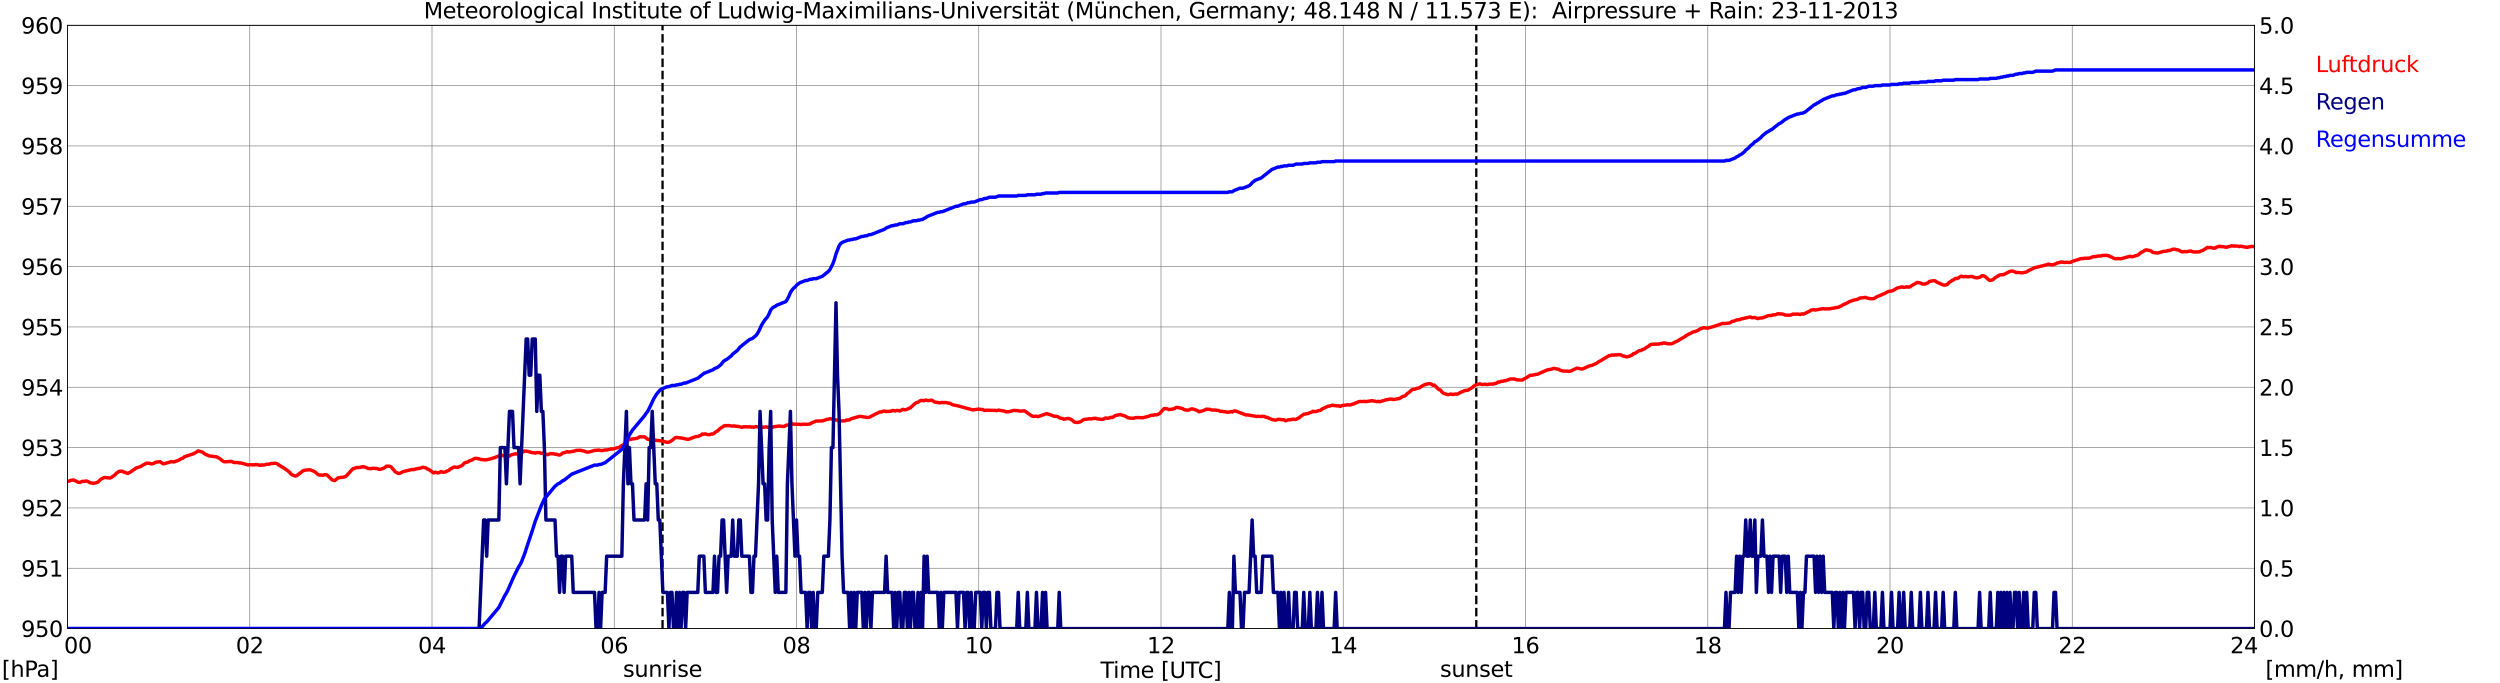 <?xml version="1.0" encoding="utf-8" standalone="no"?>
<!DOCTYPE svg PUBLIC "-//W3C//DTD SVG 1.1//EN"
  "http://www.w3.org/Graphics/SVG/1.1/DTD/svg11.dtd">
<svg xmlns:xlink="http://www.w3.org/1999/xlink" width="1085.4pt" height="296.64pt" viewBox="0 0 1085.4 296.64" xmlns="http://www.w3.org/2000/svg" version="1.1">
 <defs>
  <style type="text/css">*{stroke-linejoin: round; stroke-linecap: butt}</style>
 </defs>
 <g id="figure_1">
  <g id="patch_1">
   <path d="M 0 296.64 
L 1085.4 296.64 
L 1085.4 0 
L 0 0 
z
" style="fill: #ffffff"/>
  </g>
  <g id="axes_1">
   <g id="patch_2">
    <path d="M 29.306 272.909 
L 978.814 272.909 
L 978.814 10.976 
L 29.306 10.976 
z
" style="fill: #ffffff"/>
   </g>
   <g id="patch_3">
    <path d="M 978.814 272.909 
L 978.814 272.909 
L 978.814 10.976 
L 978.814 10.976 
z
" clip-path="url(#pe4cd2e03f7)" style="fill: #d3d3d3; opacity: 0.25; stroke: #d3d3d3; stroke-linejoin: miter"/>
   </g>
   <g id="matplotlib.axis_1">
    <g id="xtick_1">
     <g id="line2d_1">
      <path d="M 29.306 272.909 
L 29.306 10.976 
" clip-path="url(#pe4cd2e03f7)" style="fill: none; stroke: #808080; stroke-width: 0.3; stroke-linecap: square"/>
     </g>
     <g id="line2d_2"/>
     <g id="text_1">
      <!--    00 -->
      <g transform="translate(18.733 283.627) scale(0.095 -0.095)">
       <defs>
        <path id="DejaVuSans-20" transform="scale(0.016)"/>
        <path id="DejaVuSans-30" d="M 2034 4250 
Q 1547 4250 1301 3770 
Q 1056 3291 1056 2328 
Q 1056 1369 1301 889 
Q 1547 409 2034 409 
Q 2525 409 2770 889 
Q 3016 1369 3016 2328 
Q 3016 3291 2770 3770 
Q 2525 4250 2034 4250 
z
M 2034 4750 
Q 2819 4750 3233 4129 
Q 3647 3509 3647 2328 
Q 3647 1150 3233 529 
Q 2819 -91 2034 -91 
Q 1250 -91 836 529 
Q 422 1150 422 2328 
Q 422 3509 836 4129 
Q 1250 4750 2034 4750 
z
" transform="scale(0.016)"/>
       </defs>
       <use xlink:href="#DejaVuSans-20"/>
       <use xlink:href="#DejaVuSans-20" transform="translate(31.787 0)"/>
       <use xlink:href="#DejaVuSans-20" transform="translate(63.574 0)"/>
       <use xlink:href="#DejaVuSans-30" transform="translate(95.361 0)"/>
       <use xlink:href="#DejaVuSans-30" transform="translate(158.984 0)"/>
      </g>
     </g>
    </g>
    <g id="xtick_2">
     <g id="line2d_3">
      <path d="M 108.431 272.909 
L 108.431 10.976 
" clip-path="url(#pe4cd2e03f7)" style="fill: none; stroke: #808080; stroke-width: 0.3; stroke-linecap: square"/>
     </g>
     <g id="line2d_4"/>
     <g id="text_2">
      <!-- 02 -->
      <g transform="translate(102.387 283.627) scale(0.095 -0.095)">
       <defs>
        <path id="DejaVuSans-32" d="M 1228 531 
L 3431 531 
L 3431 0 
L 469 0 
L 469 531 
Q 828 903 1448 1529 
Q 2069 2156 2228 2338 
Q 2531 2678 2651 2914 
Q 2772 3150 2772 3378 
Q 2772 3750 2511 3984 
Q 2250 4219 1831 4219 
Q 1534 4219 1204 4116 
Q 875 4013 500 3803 
L 500 4441 
Q 881 4594 1212 4672 
Q 1544 4750 1819 4750 
Q 2544 4750 2975 4387 
Q 3406 4025 3406 3419 
Q 3406 3131 3298 2873 
Q 3191 2616 2906 2266 
Q 2828 2175 2409 1742 
Q 1991 1309 1228 531 
z
" transform="scale(0.016)"/>
       </defs>
       <use xlink:href="#DejaVuSans-30"/>
       <use xlink:href="#DejaVuSans-32" transform="translate(63.623 0)"/>
      </g>
     </g>
    </g>
    <g id="xtick_3">
     <g id="line2d_5">
      <path d="M 187.557 272.909 
L 187.557 10.976 
" clip-path="url(#pe4cd2e03f7)" style="fill: none; stroke: #808080; stroke-width: 0.3; stroke-linecap: square"/>
     </g>
     <g id="line2d_6"/>
     <g id="text_3">
      <!-- 04 -->
      <g transform="translate(181.513 283.627) scale(0.095 -0.095)">
       <defs>
        <path id="DejaVuSans-34" d="M 2419 4116 
L 825 1625 
L 2419 1625 
L 2419 4116 
z
M 2253 4666 
L 3047 4666 
L 3047 1625 
L 3713 1625 
L 3713 1100 
L 3047 1100 
L 3047 0 
L 2419 0 
L 2419 1100 
L 313 1100 
L 313 1709 
L 2253 4666 
z
" transform="scale(0.016)"/>
       </defs>
       <use xlink:href="#DejaVuSans-30"/>
       <use xlink:href="#DejaVuSans-34" transform="translate(63.623 0)"/>
      </g>
     </g>
    </g>
    <g id="xtick_4">
     <g id="line2d_7">
      <path d="M 266.683 272.909 
L 266.683 10.976 
" clip-path="url(#pe4cd2e03f7)" style="fill: none; stroke: #808080; stroke-width: 0.3; stroke-linecap: square"/>
     </g>
     <g id="line2d_8"/>
     <g id="text_4">
      <!-- 06 -->
      <g transform="translate(260.638 283.627) scale(0.095 -0.095)">
       <defs>
        <path id="DejaVuSans-36" d="M 2113 2584 
Q 1688 2584 1439 2293 
Q 1191 2003 1191 1497 
Q 1191 994 1439 701 
Q 1688 409 2113 409 
Q 2538 409 2786 701 
Q 3034 994 3034 1497 
Q 3034 2003 2786 2293 
Q 2538 2584 2113 2584 
z
M 3366 4563 
L 3366 3988 
Q 3128 4100 2886 4159 
Q 2644 4219 2406 4219 
Q 1781 4219 1451 3797 
Q 1122 3375 1075 2522 
Q 1259 2794 1537 2939 
Q 1816 3084 2150 3084 
Q 2853 3084 3261 2657 
Q 3669 2231 3669 1497 
Q 3669 778 3244 343 
Q 2819 -91 2113 -91 
Q 1303 -91 875 529 
Q 447 1150 447 2328 
Q 447 3434 972 4092 
Q 1497 4750 2381 4750 
Q 2619 4750 2861 4703 
Q 3103 4656 3366 4563 
z
" transform="scale(0.016)"/>
       </defs>
       <use xlink:href="#DejaVuSans-30"/>
       <use xlink:href="#DejaVuSans-36" transform="translate(63.623 0)"/>
      </g>
     </g>
    </g>
    <g id="xtick_5">
     <g id="line2d_9">
      <path d="M 345.808 272.909 
L 345.808 10.976 
" clip-path="url(#pe4cd2e03f7)" style="fill: none; stroke: #808080; stroke-width: 0.3; stroke-linecap: square"/>
     </g>
     <g id="line2d_10"/>
     <g id="text_5">
      <!-- 08 -->
      <g transform="translate(339.764 283.627) scale(0.095 -0.095)">
       <defs>
        <path id="DejaVuSans-38" d="M 2034 2216 
Q 1584 2216 1326 1975 
Q 1069 1734 1069 1313 
Q 1069 891 1326 650 
Q 1584 409 2034 409 
Q 2484 409 2743 651 
Q 3003 894 3003 1313 
Q 3003 1734 2745 1975 
Q 2488 2216 2034 2216 
z
M 1403 2484 
Q 997 2584 770 2862 
Q 544 3141 544 3541 
Q 544 4100 942 4425 
Q 1341 4750 2034 4750 
Q 2731 4750 3128 4425 
Q 3525 4100 3525 3541 
Q 3525 3141 3298 2862 
Q 3072 2584 2669 2484 
Q 3125 2378 3379 2068 
Q 3634 1759 3634 1313 
Q 3634 634 3220 271 
Q 2806 -91 2034 -91 
Q 1263 -91 848 271 
Q 434 634 434 1313 
Q 434 1759 690 2068 
Q 947 2378 1403 2484 
z
M 1172 3481 
Q 1172 3119 1398 2916 
Q 1625 2713 2034 2713 
Q 2441 2713 2670 2916 
Q 2900 3119 2900 3481 
Q 2900 3844 2670 4047 
Q 2441 4250 2034 4250 
Q 1625 4250 1398 4047 
Q 1172 3844 1172 3481 
z
" transform="scale(0.016)"/>
       </defs>
       <use xlink:href="#DejaVuSans-30"/>
       <use xlink:href="#DejaVuSans-38" transform="translate(63.623 0)"/>
      </g>
     </g>
    </g>
    <g id="xtick_6">
     <g id="line2d_11">
      <path d="M 424.934 272.909 
L 424.934 10.976 
" clip-path="url(#pe4cd2e03f7)" style="fill: none; stroke: #808080; stroke-width: 0.3; stroke-linecap: square"/>
     </g>
     <g id="line2d_12"/>
     <g id="text_6">
      <!-- 10 -->
      <g transform="translate(418.89 283.627) scale(0.095 -0.095)">
       <defs>
        <path id="DejaVuSans-31" d="M 794 531 
L 1825 531 
L 1825 4091 
L 703 3866 
L 703 4441 
L 1819 4666 
L 2450 4666 
L 2450 531 
L 3481 531 
L 3481 0 
L 794 0 
L 794 531 
z
" transform="scale(0.016)"/>
       </defs>
       <use xlink:href="#DejaVuSans-31"/>
       <use xlink:href="#DejaVuSans-30" transform="translate(63.623 0)"/>
      </g>
     </g>
    </g>
    <g id="xtick_7">
     <g id="line2d_13">
      <path d="M 504.06 272.909 
L 504.06 10.976 
" clip-path="url(#pe4cd2e03f7)" style="fill: none; stroke: #808080; stroke-width: 0.3; stroke-linecap: square"/>
     </g>
     <g id="line2d_14"/>
     <g id="text_7">
      <!-- 12 -->
      <g transform="translate(498.015 283.627) scale(0.095 -0.095)">
       <use xlink:href="#DejaVuSans-31"/>
       <use xlink:href="#DejaVuSans-32" transform="translate(63.623 0)"/>
      </g>
     </g>
    </g>
    <g id="xtick_8">
     <g id="line2d_15">
      <path d="M 583.185 272.909 
L 583.185 10.976 
" clip-path="url(#pe4cd2e03f7)" style="fill: none; stroke: #808080; stroke-width: 0.3; stroke-linecap: square"/>
     </g>
     <g id="line2d_16"/>
     <g id="text_8">
      <!-- 14 -->
      <g transform="translate(577.141 283.627) scale(0.095 -0.095)">
       <use xlink:href="#DejaVuSans-31"/>
       <use xlink:href="#DejaVuSans-34" transform="translate(63.623 0)"/>
      </g>
     </g>
    </g>
    <g id="xtick_9">
     <g id="line2d_17">
      <path d="M 662.311 272.909 
L 662.311 10.976 
" clip-path="url(#pe4cd2e03f7)" style="fill: none; stroke: #808080; stroke-width: 0.3; stroke-linecap: square"/>
     </g>
     <g id="line2d_18"/>
     <g id="text_9">
      <!-- 16 -->
      <g transform="translate(656.267 283.627) scale(0.095 -0.095)">
       <use xlink:href="#DejaVuSans-31"/>
       <use xlink:href="#DejaVuSans-36" transform="translate(63.623 0)"/>
      </g>
     </g>
    </g>
    <g id="xtick_10">
     <g id="line2d_19">
      <path d="M 741.437 272.909 
L 741.437 10.976 
" clip-path="url(#pe4cd2e03f7)" style="fill: none; stroke: #808080; stroke-width: 0.3; stroke-linecap: square"/>
     </g>
     <g id="line2d_20"/>
     <g id="text_10">
      <!-- 18 -->
      <g transform="translate(735.392 283.627) scale(0.095 -0.095)">
       <use xlink:href="#DejaVuSans-31"/>
       <use xlink:href="#DejaVuSans-38" transform="translate(63.623 0)"/>
      </g>
     </g>
    </g>
    <g id="xtick_11">
     <g id="line2d_21">
      <path d="M 820.562 272.909 
L 820.562 10.976 
" clip-path="url(#pe4cd2e03f7)" style="fill: none; stroke: #808080; stroke-width: 0.3; stroke-linecap: square"/>
     </g>
     <g id="line2d_22"/>
     <g id="text_11">
      <!-- 20 -->
      <g transform="translate(814.518 283.627) scale(0.095 -0.095)">
       <use xlink:href="#DejaVuSans-32"/>
       <use xlink:href="#DejaVuSans-30" transform="translate(63.623 0)"/>
      </g>
     </g>
    </g>
    <g id="xtick_12">
     <g id="line2d_23">
      <path d="M 899.688 272.909 
L 899.688 10.976 
" clip-path="url(#pe4cd2e03f7)" style="fill: none; stroke: #808080; stroke-width: 0.3; stroke-linecap: square"/>
     </g>
     <g id="line2d_24"/>
     <g id="text_12">
      <!-- 22 -->
      <g transform="translate(893.644 283.627) scale(0.095 -0.095)">
       <use xlink:href="#DejaVuSans-32"/>
       <use xlink:href="#DejaVuSans-32" transform="translate(63.623 0)"/>
      </g>
     </g>
    </g>
    <g id="xtick_13">
     <g id="line2d_25">
      <path d="M 978.814 272.909 
L 978.814 10.976 
" clip-path="url(#pe4cd2e03f7)" style="fill: none; stroke: #808080; stroke-width: 0.3; stroke-linecap: square"/>
     </g>
     <g id="line2d_26"/>
     <g id="text_13">
      <!-- 24    -->
      <g transform="translate(968.241 283.627) scale(0.095 -0.095)">
       <use xlink:href="#DejaVuSans-32"/>
       <use xlink:href="#DejaVuSans-34" transform="translate(63.623 0)"/>
       <use xlink:href="#DejaVuSans-20" transform="translate(127.246 0)"/>
       <use xlink:href="#DejaVuSans-20" transform="translate(159.033 0)"/>
       <use xlink:href="#DejaVuSans-20" transform="translate(190.82 0)"/>
      </g>
     </g>
    </g>
    <g id="text_14">
     <!-- Time [UTC] -->
     <g transform="translate(477.806 294.322) scale(0.095 -0.095)">
      <defs>
       <path id="DejaVuSans-54" d="M -19 4666 
L 3928 4666 
L 3928 4134 
L 2272 4134 
L 2272 0 
L 1638 0 
L 1638 4134 
L -19 4134 
L -19 4666 
z
" transform="scale(0.016)"/>
       <path id="DejaVuSans-69" d="M 603 3500 
L 1178 3500 
L 1178 0 
L 603 0 
L 603 3500 
z
M 603 4863 
L 1178 4863 
L 1178 4134 
L 603 4134 
L 603 4863 
z
" transform="scale(0.016)"/>
       <path id="DejaVuSans-6d" d="M 3328 2828 
Q 3544 3216 3844 3400 
Q 4144 3584 4550 3584 
Q 5097 3584 5394 3201 
Q 5691 2819 5691 2113 
L 5691 0 
L 5113 0 
L 5113 2094 
Q 5113 2597 4934 2840 
Q 4756 3084 4391 3084 
Q 3944 3084 3684 2787 
Q 3425 2491 3425 1978 
L 3425 0 
L 2847 0 
L 2847 2094 
Q 2847 2600 2669 2842 
Q 2491 3084 2119 3084 
Q 1678 3084 1418 2786 
Q 1159 2488 1159 1978 
L 1159 0 
L 581 0 
L 581 3500 
L 1159 3500 
L 1159 2956 
Q 1356 3278 1631 3431 
Q 1906 3584 2284 3584 
Q 2666 3584 2933 3390 
Q 3200 3197 3328 2828 
z
" transform="scale(0.016)"/>
       <path id="DejaVuSans-65" d="M 3597 1894 
L 3597 1613 
L 953 1613 
Q 991 1019 1311 708 
Q 1631 397 2203 397 
Q 2534 397 2845 478 
Q 3156 559 3463 722 
L 3463 178 
Q 3153 47 2828 -22 
Q 2503 -91 2169 -91 
Q 1331 -91 842 396 
Q 353 884 353 1716 
Q 353 2575 817 3079 
Q 1281 3584 2069 3584 
Q 2775 3584 3186 3129 
Q 3597 2675 3597 1894 
z
M 3022 2063 
Q 3016 2534 2758 2815 
Q 2500 3097 2075 3097 
Q 1594 3097 1305 2825 
Q 1016 2553 972 2059 
L 3022 2063 
z
" transform="scale(0.016)"/>
       <path id="DejaVuSans-5b" d="M 550 4863 
L 1875 4863 
L 1875 4416 
L 1125 4416 
L 1125 -397 
L 1875 -397 
L 1875 -844 
L 550 -844 
L 550 4863 
z
" transform="scale(0.016)"/>
       <path id="DejaVuSans-55" d="M 556 4666 
L 1191 4666 
L 1191 1831 
Q 1191 1081 1462 751 
Q 1734 422 2344 422 
Q 2950 422 3222 751 
Q 3494 1081 3494 1831 
L 3494 4666 
L 4128 4666 
L 4128 1753 
Q 4128 841 3676 375 
Q 3225 -91 2344 -91 
Q 1459 -91 1007 375 
Q 556 841 556 1753 
L 556 4666 
z
" transform="scale(0.016)"/>
       <path id="DejaVuSans-43" d="M 4122 4306 
L 4122 3641 
Q 3803 3938 3442 4084 
Q 3081 4231 2675 4231 
Q 1875 4231 1450 3742 
Q 1025 3253 1025 2328 
Q 1025 1406 1450 917 
Q 1875 428 2675 428 
Q 3081 428 3442 575 
Q 3803 722 4122 1019 
L 4122 359 
Q 3791 134 3420 21 
Q 3050 -91 2638 -91 
Q 1578 -91 968 557 
Q 359 1206 359 2328 
Q 359 3453 968 4101 
Q 1578 4750 2638 4750 
Q 3056 4750 3426 4639 
Q 3797 4528 4122 4306 
z
" transform="scale(0.016)"/>
       <path id="DejaVuSans-5d" d="M 1947 4863 
L 1947 -844 
L 622 -844 
L 622 -397 
L 1369 -397 
L 1369 4416 
L 622 4416 
L 622 4863 
L 1947 4863 
z
" transform="scale(0.016)"/>
      </defs>
      <use xlink:href="#DejaVuSans-54"/>
      <use xlink:href="#DejaVuSans-69" transform="translate(57.959 0)"/>
      <use xlink:href="#DejaVuSans-6d" transform="translate(85.742 0)"/>
      <use xlink:href="#DejaVuSans-65" transform="translate(183.154 0)"/>
      <use xlink:href="#DejaVuSans-20" transform="translate(244.678 0)"/>
      <use xlink:href="#DejaVuSans-5b" transform="translate(276.465 0)"/>
      <use xlink:href="#DejaVuSans-55" transform="translate(315.479 0)"/>
      <use xlink:href="#DejaVuSans-54" transform="translate(388.672 0)"/>
      <use xlink:href="#DejaVuSans-43" transform="translate(443.881 0)"/>
      <use xlink:href="#DejaVuSans-5d" transform="translate(513.705 0)"/>
     </g>
    </g>
   </g>
   <g id="matplotlib.axis_2">
    <g id="ytick_1">
     <g id="line2d_27">
      <path d="M 29.306 272.909 
L 978.814 272.909 
" clip-path="url(#pe4cd2e03f7)" style="fill: none; stroke: #808080; stroke-width: 0.3; stroke-linecap: square"/>
     </g>
     <g id="line2d_28"/>
     <g id="text_15">
      <!-- 950 -->
      <g transform="translate(9.173 276.518) scale(0.095 -0.095)">
       <defs>
        <path id="DejaVuSans-39" d="M 703 97 
L 703 672 
Q 941 559 1184 500 
Q 1428 441 1663 441 
Q 2288 441 2617 861 
Q 2947 1281 2994 2138 
Q 2813 1869 2534 1725 
Q 2256 1581 1919 1581 
Q 1219 1581 811 2004 
Q 403 2428 403 3163 
Q 403 3881 828 4315 
Q 1253 4750 1959 4750 
Q 2769 4750 3195 4129 
Q 3622 3509 3622 2328 
Q 3622 1225 3098 567 
Q 2575 -91 1691 -91 
Q 1453 -91 1209 -44 
Q 966 3 703 97 
z
M 1959 2075 
Q 2384 2075 2632 2365 
Q 2881 2656 2881 3163 
Q 2881 3666 2632 3958 
Q 2384 4250 1959 4250 
Q 1534 4250 1286 3958 
Q 1038 3666 1038 3163 
Q 1038 2656 1286 2365 
Q 1534 2075 1959 2075 
z
" transform="scale(0.016)"/>
        <path id="DejaVuSans-35" d="M 691 4666 
L 3169 4666 
L 3169 4134 
L 1269 4134 
L 1269 2991 
Q 1406 3038 1543 3061 
Q 1681 3084 1819 3084 
Q 2600 3084 3056 2656 
Q 3513 2228 3513 1497 
Q 3513 744 3044 326 
Q 2575 -91 1722 -91 
Q 1428 -91 1123 -41 
Q 819 9 494 109 
L 494 744 
Q 775 591 1075 516 
Q 1375 441 1709 441 
Q 2250 441 2565 725 
Q 2881 1009 2881 1497 
Q 2881 1984 2565 2268 
Q 2250 2553 1709 2553 
Q 1456 2553 1204 2497 
Q 953 2441 691 2322 
L 691 4666 
z
" transform="scale(0.016)"/>
       </defs>
       <use xlink:href="#DejaVuSans-39"/>
       <use xlink:href="#DejaVuSans-35" transform="translate(63.623 0)"/>
       <use xlink:href="#DejaVuSans-30" transform="translate(127.246 0)"/>
      </g>
     </g>
    </g>
    <g id="ytick_2">
     <g id="line2d_29">
      <path d="M 29.306 246.715 
L 978.814 246.715 
" clip-path="url(#pe4cd2e03f7)" style="fill: none; stroke: #808080; stroke-width: 0.3; stroke-linecap: square"/>
     </g>
     <g id="line2d_30"/>
     <g id="text_16">
      <!-- 951 -->
      <g transform="translate(9.173 250.325) scale(0.095 -0.095)">
       <use xlink:href="#DejaVuSans-39"/>
       <use xlink:href="#DejaVuSans-35" transform="translate(63.623 0)"/>
       <use xlink:href="#DejaVuSans-31" transform="translate(127.246 0)"/>
      </g>
     </g>
    </g>
    <g id="ytick_3">
     <g id="line2d_31">
      <path d="M 29.306 220.522 
L 978.814 220.522 
" clip-path="url(#pe4cd2e03f7)" style="fill: none; stroke: #808080; stroke-width: 0.3; stroke-linecap: square"/>
     </g>
     <g id="line2d_32"/>
     <g id="text_17">
      <!-- 952 -->
      <g transform="translate(9.173 224.131) scale(0.095 -0.095)">
       <use xlink:href="#DejaVuSans-39"/>
       <use xlink:href="#DejaVuSans-35" transform="translate(63.623 0)"/>
       <use xlink:href="#DejaVuSans-32" transform="translate(127.246 0)"/>
      </g>
     </g>
    </g>
    <g id="ytick_4">
     <g id="line2d_33">
      <path d="M 29.306 194.329 
L 978.814 194.329 
" clip-path="url(#pe4cd2e03f7)" style="fill: none; stroke: #808080; stroke-width: 0.3; stroke-linecap: square"/>
     </g>
     <g id="line2d_34"/>
     <g id="text_18">
      <!-- 953 -->
      <g transform="translate(9.173 197.938) scale(0.095 -0.095)">
       <defs>
        <path id="DejaVuSans-33" d="M 2597 2516 
Q 3050 2419 3304 2112 
Q 3559 1806 3559 1356 
Q 3559 666 3084 287 
Q 2609 -91 1734 -91 
Q 1441 -91 1130 -33 
Q 819 25 488 141 
L 488 750 
Q 750 597 1062 519 
Q 1375 441 1716 441 
Q 2309 441 2620 675 
Q 2931 909 2931 1356 
Q 2931 1769 2642 2001 
Q 2353 2234 1838 2234 
L 1294 2234 
L 1294 2753 
L 1863 2753 
Q 2328 2753 2575 2939 
Q 2822 3125 2822 3475 
Q 2822 3834 2567 4026 
Q 2313 4219 1838 4219 
Q 1578 4219 1281 4162 
Q 984 4106 628 3988 
L 628 4550 
Q 988 4650 1302 4700 
Q 1616 4750 1894 4750 
Q 2613 4750 3031 4423 
Q 3450 4097 3450 3541 
Q 3450 3153 3228 2886 
Q 3006 2619 2597 2516 
z
" transform="scale(0.016)"/>
       </defs>
       <use xlink:href="#DejaVuSans-39"/>
       <use xlink:href="#DejaVuSans-35" transform="translate(63.623 0)"/>
       <use xlink:href="#DejaVuSans-33" transform="translate(127.246 0)"/>
      </g>
     </g>
    </g>
    <g id="ytick_5">
     <g id="line2d_35">
      <path d="M 29.306 168.136 
L 978.814 168.136 
" clip-path="url(#pe4cd2e03f7)" style="fill: none; stroke: #808080; stroke-width: 0.3; stroke-linecap: square"/>
     </g>
     <g id="line2d_36"/>
     <g id="text_19">
      <!-- 954 -->
      <g transform="translate(9.173 171.745) scale(0.095 -0.095)">
       <use xlink:href="#DejaVuSans-39"/>
       <use xlink:href="#DejaVuSans-35" transform="translate(63.623 0)"/>
       <use xlink:href="#DejaVuSans-34" transform="translate(127.246 0)"/>
      </g>
     </g>
    </g>
    <g id="ytick_6">
     <g id="line2d_37">
      <path d="M 29.306 141.942 
L 978.814 141.942 
" clip-path="url(#pe4cd2e03f7)" style="fill: none; stroke: #808080; stroke-width: 0.3; stroke-linecap: square"/>
     </g>
     <g id="line2d_38"/>
     <g id="text_20">
      <!-- 955 -->
      <g transform="translate(9.173 145.551) scale(0.095 -0.095)">
       <use xlink:href="#DejaVuSans-39"/>
       <use xlink:href="#DejaVuSans-35" transform="translate(63.623 0)"/>
       <use xlink:href="#DejaVuSans-35" transform="translate(127.246 0)"/>
      </g>
     </g>
    </g>
    <g id="ytick_7">
     <g id="line2d_39">
      <path d="M 29.306 115.749 
L 978.814 115.749 
" clip-path="url(#pe4cd2e03f7)" style="fill: none; stroke: #808080; stroke-width: 0.3; stroke-linecap: square"/>
     </g>
     <g id="line2d_40"/>
     <g id="text_21">
      <!-- 956 -->
      <g transform="translate(9.173 119.358) scale(0.095 -0.095)">
       <use xlink:href="#DejaVuSans-39"/>
       <use xlink:href="#DejaVuSans-35" transform="translate(63.623 0)"/>
       <use xlink:href="#DejaVuSans-36" transform="translate(127.246 0)"/>
      </g>
     </g>
    </g>
    <g id="ytick_8">
     <g id="line2d_41">
      <path d="M 29.306 89.556 
L 978.814 89.556 
" clip-path="url(#pe4cd2e03f7)" style="fill: none; stroke: #808080; stroke-width: 0.3; stroke-linecap: square"/>
     </g>
     <g id="line2d_42"/>
     <g id="text_22">
      <!-- 957 -->
      <g transform="translate(9.173 93.165) scale(0.095 -0.095)">
       <defs>
        <path id="DejaVuSans-37" d="M 525 4666 
L 3525 4666 
L 3525 4397 
L 1831 0 
L 1172 0 
L 2766 4134 
L 525 4134 
L 525 4666 
z
" transform="scale(0.016)"/>
       </defs>
       <use xlink:href="#DejaVuSans-39"/>
       <use xlink:href="#DejaVuSans-35" transform="translate(63.623 0)"/>
       <use xlink:href="#DejaVuSans-37" transform="translate(127.246 0)"/>
      </g>
     </g>
    </g>
    <g id="ytick_9">
     <g id="line2d_43">
      <path d="M 29.306 63.362 
L 978.814 63.362 
" clip-path="url(#pe4cd2e03f7)" style="fill: none; stroke: #808080; stroke-width: 0.3; stroke-linecap: square"/>
     </g>
     <g id="line2d_44"/>
     <g id="text_23">
      <!-- 958 -->
      <g transform="translate(9.173 66.972) scale(0.095 -0.095)">
       <use xlink:href="#DejaVuSans-39"/>
       <use xlink:href="#DejaVuSans-35" transform="translate(63.623 0)"/>
       <use xlink:href="#DejaVuSans-38" transform="translate(127.246 0)"/>
      </g>
     </g>
    </g>
    <g id="ytick_10">
     <g id="line2d_45">
      <path d="M 29.306 37.169 
L 978.814 37.169 
" clip-path="url(#pe4cd2e03f7)" style="fill: none; stroke: #808080; stroke-width: 0.3; stroke-linecap: square"/>
     </g>
     <g id="line2d_46"/>
     <g id="text_24">
      <!-- 959 -->
      <g transform="translate(9.173 40.778) scale(0.095 -0.095)">
       <use xlink:href="#DejaVuSans-39"/>
       <use xlink:href="#DejaVuSans-35" transform="translate(63.623 0)"/>
       <use xlink:href="#DejaVuSans-39" transform="translate(127.246 0)"/>
      </g>
     </g>
    </g>
    <g id="ytick_11">
     <g id="line2d_47">
      <path d="M 29.306 10.976 
L 978.814 10.976 
" clip-path="url(#pe4cd2e03f7)" style="fill: none; stroke: #808080; stroke-width: 0.3; stroke-linecap: square"/>
     </g>
     <g id="line2d_48"/>
     <g id="text_25">
      <!-- 960 -->
      <g transform="translate(9.173 14.585) scale(0.095 -0.095)">
       <use xlink:href="#DejaVuSans-39"/>
       <use xlink:href="#DejaVuSans-36" transform="translate(63.623 0)"/>
       <use xlink:href="#DejaVuSans-30" transform="translate(127.246 0)"/>
      </g>
     </g>
    </g>
   </g>
   <g id="line2d_49">
    <path d="M 287.651 272.909 
L 287.651 10.976 
" clip-path="url(#pe4cd2e03f7)" style="fill: none; stroke-dasharray: 3.7,1.6; stroke-dashoffset: 0; stroke: #000000"/>
   </g>
   <g id="line2d_50">
    <path d="M 640.947 272.909 
L 640.947 10.976 
" clip-path="url(#pe4cd2e03f7)" style="fill: none; stroke-dasharray: 3.7,1.6; stroke-dashoffset: 0; stroke: #000000"/>
   </g>
   <g id="line2d_51">
    <path d="M 29.306 208.997 
L 29.965 208.866 
L 30.625 208.578 
L 31.943 208.368 
L 33.921 209.364 
L 34.581 209.469 
L 35.9 208.945 
L 36.559 208.997 
L 37.218 208.84 
L 37.878 208.892 
L 39.197 209.626 
L 39.856 209.678 
L 40.515 209.888 
L 41.834 209.573 
L 42.493 209.311 
L 43.812 208.054 
L 45.131 207.373 
L 45.79 207.321 
L 47.768 207.53 
L 48.428 207.268 
L 49.087 206.692 
L 49.747 206.325 
L 50.406 205.592 
L 51.725 204.649 
L 53.043 204.544 
L 53.703 204.963 
L 54.362 205.068 
L 55.022 205.435 
L 55.681 205.487 
L 57 204.701 
L 57.659 204.178 
L 58.319 203.811 
L 58.978 203.235 
L 60.956 202.606 
L 62.275 201.768 
L 62.934 201.506 
L 63.594 201.087 
L 64.912 201.139 
L 65.572 201.401 
L 66.231 201.349 
L 66.89 201.139 
L 67.55 200.668 
L 69.528 200.458 
L 70.847 201.401 
L 73.484 200.72 
L 74.144 200.406 
L 75.462 200.563 
L 77.441 199.882 
L 78.759 199.096 
L 79.419 198.939 
L 80.078 198.31 
L 84.034 197.001 
L 85.353 196.215 
L 86.013 195.743 
L 87.991 196.32 
L 89.309 197.367 
L 89.969 197.524 
L 90.628 197.891 
L 91.947 198.101 
L 93.925 198.31 
L 95.244 198.991 
L 96.563 200.039 
L 97.222 200.458 
L 98.541 200.458 
L 99.86 200.353 
L 100.519 200.301 
L 101.178 200.668 
L 101.838 200.825 
L 103.156 200.825 
L 103.816 200.982 
L 104.475 200.982 
L 107.772 201.873 
L 108.431 201.768 
L 110.41 201.82 
L 111.069 201.663 
L 113.047 202.03 
L 113.707 201.82 
L 114.366 201.925 
L 115.025 201.82 
L 115.685 201.558 
L 117.003 201.506 
L 117.663 201.244 
L 119.641 201.139 
L 120.3 201.349 
L 122.278 202.658 
L 122.938 202.973 
L 124.257 203.916 
L 125.575 204.859 
L 126.235 205.749 
L 126.894 206.168 
L 128.213 206.692 
L 128.872 206.483 
L 131.51 204.439 
L 132.169 204.178 
L 134.147 203.968 
L 134.807 204.02 
L 136.125 204.544 
L 136.785 204.911 
L 138.104 206.063 
L 138.763 206.273 
L 139.422 206.221 
L 140.082 206.378 
L 140.741 206.116 
L 141.4 206.063 
L 142.06 206.273 
L 144.038 208.211 
L 144.697 208.578 
L 145.357 208.63 
L 146.676 207.53 
L 147.994 207.268 
L 148.654 207.268 
L 149.972 206.902 
L 150.632 206.325 
L 153.269 203.444 
L 153.929 203.339 
L 154.588 203.025 
L 156.566 202.92 
L 157.226 202.606 
L 158.544 202.815 
L 159.863 203.392 
L 161.182 203.497 
L 161.841 203.287 
L 163.819 203.444 
L 164.479 203.758 
L 165.138 203.758 
L 166.457 203.339 
L 167.116 202.973 
L 167.776 202.396 
L 169.094 202.396 
L 169.754 202.658 
L 171.732 204.963 
L 173.051 205.592 
L 173.71 205.435 
L 175.029 204.754 
L 178.985 203.811 
L 179.645 203.916 
L 180.304 203.654 
L 182.282 203.287 
L 183.601 202.868 
L 184.92 203.13 
L 185.579 203.654 
L 186.238 203.863 
L 188.217 205.33 
L 188.876 205.016 
L 190.195 205.33 
L 190.854 205.121 
L 191.513 204.701 
L 192.173 205.016 
L 192.832 205.016 
L 193.492 204.859 
L 194.151 204.492 
L 194.81 204.282 
L 195.47 203.654 
L 196.129 203.339 
L 196.788 202.868 
L 197.448 202.763 
L 198.767 202.973 
L 199.426 202.554 
L 200.085 202.396 
L 200.745 201.977 
L 201.404 201.244 
L 202.063 200.772 
L 202.723 200.72 
L 204.042 199.987 
L 204.701 199.829 
L 206.02 199.044 
L 206.679 198.991 
L 207.998 199.201 
L 208.657 199.463 
L 210.635 199.672 
L 211.295 199.62 
L 212.614 199.306 
L 214.592 198.729 
L 215.91 198.205 
L 216.57 197.944 
L 217.229 197.891 
L 217.889 197.629 
L 218.548 197.891 
L 219.207 197.891 
L 219.867 198.101 
L 221.186 197.996 
L 221.845 197.524 
L 223.823 197.001 
L 224.482 197.105 
L 225.801 196.739 
L 227.12 196.215 
L 227.779 195.796 
L 229.098 195.953 
L 231.076 196.529 
L 231.736 196.529 
L 232.395 196.739 
L 233.054 196.477 
L 234.373 196.529 
L 235.033 196.843 
L 235.692 196.791 
L 236.351 197.105 
L 237.011 197.158 
L 237.67 197.42 
L 238.989 196.948 
L 240.308 197.001 
L 240.967 197.21 
L 241.626 197.21 
L 242.286 197.472 
L 242.945 197.577 
L 243.604 197.263 
L 244.264 196.686 
L 245.583 196.372 
L 246.242 196.058 
L 246.901 196.267 
L 248.88 195.953 
L 250.198 195.534 
L 252.176 195.481 
L 252.836 195.743 
L 253.495 195.796 
L 254.814 196.32 
L 256.133 196.162 
L 257.451 195.743 
L 258.111 195.534 
L 259.43 195.481 
L 260.089 195.377 
L 260.748 195.586 
L 261.408 195.639 
L 262.726 195.324 
L 263.386 195.377 
L 265.364 194.905 
L 266.023 194.958 
L 268.002 194.381 
L 268.661 194.276 
L 270.639 193.072 
L 271.298 192.548 
L 271.958 191.657 
L 273.277 190.767 
L 276.573 190.295 
L 277.892 189.562 
L 278.552 189.666 
L 279.87 189.666 
L 281.189 190.714 
L 281.849 190.767 
L 282.508 191.238 
L 283.167 191.343 
L 283.827 191.29 
L 284.486 191.081 
L 285.145 191.238 
L 285.805 191.238 
L 286.464 191.395 
L 287.124 191.395 
L 289.761 192.076 
L 290.42 191.971 
L 291.739 191.238 
L 293.058 190.086 
L 293.717 189.928 
L 296.355 190.243 
L 298.333 190.714 
L 298.992 190.714 
L 300.311 190.19 
L 302.289 189.509 
L 302.949 189.509 
L 304.267 188.985 
L 304.927 188.409 
L 305.586 188.514 
L 306.246 188.357 
L 306.905 188.619 
L 307.564 188.723 
L 308.224 188.671 
L 308.883 188.409 
L 309.543 188.462 
L 310.861 187.466 
L 311.521 187.1 
L 312.839 185.842 
L 313.499 185.528 
L 314.158 185.004 
L 314.818 184.742 
L 315.477 184.847 
L 316.136 184.742 
L 317.455 184.952 
L 318.114 185.004 
L 318.774 184.899 
L 319.433 185.056 
L 320.752 185.161 
L 322.071 185.528 
L 322.73 185.318 
L 324.049 185.266 
L 324.708 185.371 
L 325.368 185.266 
L 326.027 185.423 
L 326.686 185.371 
L 327.346 185.528 
L 328.005 185.214 
L 328.665 185.266 
L 329.324 185.476 
L 330.643 185.371 
L 331.302 185.528 
L 332.621 185.318 
L 333.28 185.528 
L 335.258 185.633 
L 335.918 185.266 
L 338.555 184.952 
L 339.215 185.109 
L 340.533 185.161 
L 341.193 184.637 
L 342.512 184.428 
L 343.83 183.956 
L 344.49 184.166 
L 347.127 184.218 
L 347.787 184.323 
L 348.446 184.166 
L 350.424 184.218 
L 351.743 184.061 
L 352.402 183.59 
L 353.721 183.066 
L 354.38 182.804 
L 357.018 182.751 
L 358.337 182.332 
L 358.996 182.07 
L 359.655 182.018 
L 360.315 181.756 
L 364.93 182.751 
L 366.909 182.699 
L 367.568 182.332 
L 368.227 182.385 
L 368.887 182.28 
L 369.546 181.808 
L 372.843 180.866 
L 373.502 180.761 
L 376.799 181.285 
L 377.459 181.127 
L 380.096 179.765 
L 382.074 178.822 
L 382.734 178.875 
L 383.393 178.508 
L 384.053 178.508 
L 384.712 178.665 
L 386.69 178.56 
L 387.349 178.246 
L 388.009 178.246 
L 388.668 178.456 
L 389.328 178.194 
L 389.987 178.246 
L 390.646 178.456 
L 391.965 177.722 
L 392.624 177.879 
L 393.284 177.879 
L 395.262 177.041 
L 397.24 175.208 
L 397.899 174.789 
L 398.559 174.631 
L 399.218 174.16 
L 399.878 173.846 
L 401.196 174.003 
L 401.856 173.689 
L 403.175 173.95 
L 404.493 173.689 
L 405.812 174.579 
L 407.131 174.736 
L 407.79 174.893 
L 409.109 174.736 
L 409.768 174.841 
L 410.428 174.736 
L 412.406 175.103 
L 413.725 175.784 
L 415.703 176.151 
L 418.34 176.884 
L 421.637 177.775 
L 422.297 177.984 
L 423.615 177.775 
L 424.934 177.618 
L 426.253 177.775 
L 426.912 177.932 
L 427.572 178.246 
L 428.231 178.089 
L 432.187 178.194 
L 432.847 178.299 
L 433.506 178.037 
L 436.144 178.508 
L 436.803 178.822 
L 438.122 178.718 
L 440.1 178.194 
L 442.078 178.299 
L 442.737 178.508 
L 444.716 178.351 
L 445.375 178.718 
L 446.694 179.713 
L 448.012 180.604 
L 448.672 180.761 
L 449.991 180.708 
L 450.65 180.918 
L 453.947 179.713 
L 454.606 179.608 
L 456.584 180.289 
L 457.903 180.813 
L 458.563 180.708 
L 459.222 180.918 
L 459.881 181.337 
L 460.541 181.599 
L 461.2 181.651 
L 461.859 182.018 
L 463.838 181.651 
L 465.156 182.123 
L 466.475 183.275 
L 467.794 183.432 
L 469.113 183.118 
L 470.431 182.175 
L 473.069 181.808 
L 473.728 181.913 
L 474.388 181.704 
L 475.706 181.599 
L 476.366 181.861 
L 478.344 182.07 
L 479.003 182.07 
L 479.663 181.547 
L 480.322 181.494 
L 480.981 181.651 
L 482.3 181.18 
L 482.96 181.285 
L 484.278 180.394 
L 486.256 179.975 
L 488.235 180.551 
L 488.894 180.866 
L 489.553 181.337 
L 490.872 181.547 
L 492.191 181.599 
L 492.85 181.337 
L 494.169 181.285 
L 496.147 181.389 
L 498.785 180.708 
L 499.444 180.394 
L 500.103 180.237 
L 500.763 180.289 
L 501.422 180.027 
L 502.082 180.132 
L 503.4 179.608 
L 505.379 177.408 
L 506.038 177.356 
L 506.697 177.46 
L 507.357 177.827 
L 509.335 177.565 
L 509.994 177.356 
L 510.654 176.884 
L 511.313 176.884 
L 511.972 177.094 
L 513.291 177.303 
L 513.95 177.775 
L 514.61 177.984 
L 515.929 178.089 
L 517.247 177.513 
L 517.907 177.565 
L 519.885 178.246 
L 520.544 178.77 
L 522.522 178.246 
L 523.841 177.618 
L 524.501 177.722 
L 525.16 177.67 
L 525.819 177.984 
L 527.797 178.037 
L 528.457 178.194 
L 529.116 178.194 
L 529.776 178.613 
L 530.435 178.56 
L 531.094 178.718 
L 531.754 178.665 
L 532.413 178.927 
L 533.732 178.927 
L 534.391 178.665 
L 535.051 178.875 
L 535.71 178.456 
L 536.369 178.403 
L 540.985 180.184 
L 541.644 180.132 
L 545.601 180.813 
L 546.26 180.708 
L 546.919 180.813 
L 548.898 180.761 
L 549.557 181.18 
L 550.216 181.232 
L 552.195 182.123 
L 553.513 182.385 
L 554.173 182.332 
L 554.832 182.018 
L 556.81 182.228 
L 557.47 182.228 
L 558.129 182.699 
L 559.448 182.228 
L 560.107 182.28 
L 561.426 181.966 
L 562.085 182.123 
L 562.745 182.07 
L 563.404 181.651 
L 564.063 181.389 
L 564.723 180.761 
L 566.042 179.87 
L 568.02 179.503 
L 568.679 179.137 
L 569.338 179.032 
L 569.998 178.56 
L 570.657 178.718 
L 571.317 178.665 
L 572.635 178.246 
L 573.295 178.194 
L 573.954 177.565 
L 576.592 176.36 
L 577.251 176.308 
L 578.57 175.889 
L 579.229 176.098 
L 579.889 176.098 
L 580.548 176.255 
L 581.207 176.151 
L 581.867 176.465 
L 582.526 176.098 
L 585.164 175.732 
L 585.823 175.836 
L 586.482 175.732 
L 587.142 175.47 
L 587.801 175.365 
L 588.46 174.946 
L 589.12 174.789 
L 589.779 174.422 
L 590.439 174.317 
L 591.757 174.317 
L 592.417 174.265 
L 593.076 174.37 
L 595.714 173.95 
L 597.692 174.37 
L 598.351 174.265 
L 599.011 174.422 
L 600.989 173.846 
L 601.648 173.584 
L 602.307 173.531 
L 602.967 173.322 
L 604.286 173.269 
L 604.945 173.479 
L 607.582 173.008 
L 608.901 172.169 
L 609.561 172.012 
L 610.22 171.698 
L 610.879 170.912 
L 611.539 170.545 
L 612.858 169.34 
L 613.517 169.026 
L 614.176 169.026 
L 614.836 168.712 
L 616.154 168.397 
L 617.473 167.559 
L 618.792 166.878 
L 620.77 166.512 
L 621.429 166.774 
L 622.089 167.297 
L 622.748 167.193 
L 624.726 169.183 
L 625.386 169.288 
L 626.045 170.231 
L 626.705 170.755 
L 628.683 171.384 
L 630.001 171.069 
L 630.661 171.279 
L 631.98 171.069 
L 632.639 171.122 
L 633.298 170.86 
L 633.958 170.388 
L 635.276 169.917 
L 635.936 169.55 
L 637.255 169.445 
L 639.233 168.24 
L 639.892 167.612 
L 640.552 167.193 
L 642.53 166.616 
L 643.189 166.878 
L 643.848 166.931 
L 644.508 166.826 
L 645.827 166.983 
L 646.486 166.774 
L 648.464 166.721 
L 649.123 166.459 
L 649.783 166.354 
L 650.442 165.831 
L 651.102 165.883 
L 651.761 165.516 
L 652.42 165.569 
L 653.08 165.307 
L 653.739 165.307 
L 654.399 164.992 
L 655.058 164.835 
L 655.717 164.521 
L 657.695 164.573 
L 658.355 164.888 
L 659.674 164.992 
L 660.992 164.992 
L 661.652 164.521 
L 662.97 163.84 
L 664.289 162.949 
L 664.949 162.949 
L 666.927 162.53 
L 667.586 162.478 
L 668.905 161.849 
L 671.542 160.697 
L 672.202 160.487 
L 673.521 160.33 
L 674.18 160.016 
L 674.839 159.963 
L 676.817 160.382 
L 677.477 160.801 
L 678.796 161.116 
L 680.114 161.116 
L 681.433 161.221 
L 682.092 161.011 
L 683.411 160.382 
L 684.73 159.806 
L 686.708 160.225 
L 687.368 160.068 
L 690.005 158.863 
L 691.324 158.549 
L 693.302 157.658 
L 693.961 157.134 
L 695.28 156.401 
L 698.577 154.41 
L 699.236 154.358 
L 699.896 154.096 
L 700.555 154.201 
L 701.215 154.044 
L 701.874 154.148 
L 702.533 153.939 
L 703.852 154.096 
L 704.511 154.567 
L 705.171 154.62 
L 705.83 154.882 
L 706.49 154.934 
L 707.808 154.515 
L 708.468 154.201 
L 709.127 153.572 
L 709.786 153.467 
L 711.105 152.577 
L 711.765 152.21 
L 712.424 152.21 
L 713.083 151.739 
L 713.743 151.581 
L 715.062 150.691 
L 715.721 150.324 
L 716.38 149.748 
L 717.04 149.486 
L 719.018 149.381 
L 720.337 149.381 
L 720.996 149.119 
L 721.655 149.172 
L 722.315 148.857 
L 724.293 149.276 
L 725.612 149.276 
L 726.271 149.067 
L 726.93 148.648 
L 728.249 148.071 
L 730.227 146.867 
L 730.887 146.552 
L 732.205 145.609 
L 734.843 144.247 
L 735.502 143.985 
L 736.162 143.881 
L 737.48 143.252 
L 738.14 142.78 
L 738.799 142.623 
L 739.459 142.257 
L 741.437 142.466 
L 744.074 141.733 
L 748.031 140.371 
L 748.69 140.475 
L 750.668 140.266 
L 751.327 140.056 
L 751.987 139.532 
L 752.646 139.48 
L 753.965 138.904 
L 755.284 138.799 
L 755.943 138.485 
L 759.899 137.594 
L 760.559 137.961 
L 761.878 137.856 
L 763.196 138.328 
L 763.856 138.118 
L 765.174 138.013 
L 767.153 137.28 
L 767.812 137.018 
L 769.131 136.966 
L 769.79 136.704 
L 770.449 136.704 
L 771.109 136.546 
L 771.768 136.232 
L 773.746 136.337 
L 774.406 136.494 
L 775.065 136.808 
L 777.043 136.861 
L 777.703 136.704 
L 778.362 136.389 
L 779.681 136.389 
L 780.34 136.337 
L 781.659 136.546 
L 782.318 136.232 
L 782.978 136.389 
L 785.615 135.132 
L 786.275 134.608 
L 787.593 134.451 
L 788.253 134.608 
L 791.55 133.979 
L 792.209 134.137 
L 794.187 134.084 
L 798.143 133.403 
L 798.803 133.037 
L 799.462 132.827 
L 800.122 132.355 
L 802.1 131.465 
L 802.759 131.046 
L 804.737 130.312 
L 806.056 130.05 
L 806.715 129.841 
L 807.375 129.422 
L 810.012 129.108 
L 810.672 129.422 
L 811.99 129.684 
L 813.309 129.684 
L 813.969 129.422 
L 814.628 128.95 
L 815.947 128.374 
L 816.606 128.165 
L 817.265 127.745 
L 817.925 127.588 
L 819.244 126.855 
L 819.903 126.541 
L 821.222 126.331 
L 821.881 126.121 
L 823.859 124.969 
L 825.837 124.55 
L 826.497 124.759 
L 827.156 124.707 
L 827.816 124.497 
L 828.475 124.655 
L 829.134 124.602 
L 830.453 123.712 
L 832.431 122.612 
L 833.75 122.874 
L 834.409 123.24 
L 835.069 123.345 
L 835.728 123.293 
L 837.047 122.821 
L 837.706 122.192 
L 839.025 121.931 
L 839.684 121.878 
L 840.344 122.035 
L 841.003 122.559 
L 843.641 123.712 
L 844.3 123.816 
L 844.959 123.659 
L 845.619 123.345 
L 846.278 122.559 
L 846.938 122.245 
L 847.597 121.669 
L 848.256 121.459 
L 848.916 120.883 
L 849.575 120.935 
L 850.235 120.673 
L 850.894 120.202 
L 851.553 119.887 
L 852.213 120.149 
L 853.531 120.045 
L 854.191 120.202 
L 855.51 120.045 
L 856.169 120.045 
L 857.488 120.516 
L 858.147 120.621 
L 859.466 120.464 
L 860.125 119.887 
L 860.785 119.678 
L 861.444 119.835 
L 862.103 120.254 
L 863.422 121.511 
L 864.082 121.773 
L 864.741 121.616 
L 865.4 121.302 
L 866.06 120.673 
L 867.378 119.835 
L 868.038 119.468 
L 868.697 119.311 
L 869.357 119.311 
L 870.016 119.154 
L 872.653 117.792 
L 873.313 117.687 
L 873.972 117.74 
L 875.291 118.316 
L 875.95 118.263 
L 877.929 118.473 
L 879.907 118.054 
L 880.566 117.53 
L 882.544 116.64 
L 883.204 116.273 
L 884.522 115.958 
L 888.479 114.963 
L 889.138 114.701 
L 890.457 114.911 
L 891.116 115.016 
L 892.435 114.596 
L 893.094 114.177 
L 893.754 114.073 
L 894.413 113.811 
L 895.072 113.758 
L 896.391 113.968 
L 897.051 113.863 
L 898.369 113.968 
L 899.029 113.863 
L 899.688 113.496 
L 903.644 112.239 
L 904.304 112.291 
L 904.963 112.134 
L 906.941 112.082 
L 907.601 111.925 
L 908.26 111.61 
L 908.919 111.453 
L 910.238 111.348 
L 910.898 111.139 
L 912.216 111.139 
L 912.876 110.877 
L 913.535 110.929 
L 914.194 110.825 
L 915.513 111.034 
L 916.173 111.453 
L 916.832 111.61 
L 917.491 112.029 
L 918.151 112.291 
L 918.81 112.344 
L 919.469 112.239 
L 920.788 112.344 
L 924.085 111.453 
L 924.745 111.244 
L 925.404 111.453 
L 926.063 111.401 
L 927.382 110.982 
L 928.041 110.825 
L 928.701 110.353 
L 929.36 109.724 
L 930.679 109.096 
L 931.338 108.572 
L 931.998 108.467 
L 932.657 108.729 
L 933.316 108.729 
L 933.976 108.991 
L 934.635 109.567 
L 936.613 109.882 
L 939.251 109.148 
L 940.57 109.043 
L 941.229 108.782 
L 941.888 108.782 
L 943.207 108.258 
L 943.867 108.153 
L 945.845 108.572 
L 947.163 109.305 
L 947.823 109.358 
L 948.482 109.201 
L 949.142 109.305 
L 951.12 108.939 
L 951.779 109.253 
L 952.438 109.41 
L 954.417 109.358 
L 955.076 109.253 
L 955.735 108.886 
L 956.395 108.729 
L 958.373 107.419 
L 959.032 107.524 
L 959.692 107.419 
L 961.01 107.734 
L 961.67 107.734 
L 962.329 107.315 
L 963.648 106.896 
L 964.307 107.105 
L 964.967 107.053 
L 966.285 107.315 
L 966.945 107.315 
L 967.604 107.053 
L 968.264 106.948 
L 968.923 106.686 
L 969.582 106.843 
L 971.561 106.843 
L 972.22 107.053 
L 972.879 106.896 
L 975.517 107.419 
L 976.836 107.105 
L 977.495 106.974 
L 978.154 107.018 
L 978.154 107.018 
" clip-path="url(#pe4cd2e03f7)" style="fill: none; stroke: #ff0000; stroke-width: 1.5; stroke-linecap: square"/>
   </g>
   <g id="patch_4">
    <path d="M 29.306 272.909 
L 29.306 10.976 
" style="fill: none; stroke: #000000; stroke-width: 0.3; stroke-linejoin: miter; stroke-linecap: square"/>
   </g>
   <g id="patch_5">
    <path d="M 978.814 272.909 
L 978.814 10.976 
" style="fill: none; stroke: #000000; stroke-width: 0.3; stroke-linejoin: miter; stroke-linecap: square"/>
   </g>
   <g id="patch_6">
    <path d="M 29.306 272.909 
L 978.814 272.909 
" style="fill: none; stroke: #000000; stroke-width: 0.3; stroke-linejoin: miter; stroke-linecap: square"/>
   </g>
   <g id="patch_7">
    <path d="M 29.306 10.976 
L 978.814 10.976 
" style="fill: none; stroke: #000000; stroke-width: 0.3; stroke-linejoin: miter; stroke-linecap: square"/>
   </g>
   <g id="text_26">
    <!-- sunrise -->
    <g transform="translate(270.487 293.863) scale(0.095 -0.095)">
     <defs>
      <path id="DejaVuSans-73" d="M 2834 3397 
L 2834 2853 
Q 2591 2978 2328 3040 
Q 2066 3103 1784 3103 
Q 1356 3103 1142 2972 
Q 928 2841 928 2578 
Q 928 2378 1081 2264 
Q 1234 2150 1697 2047 
L 1894 2003 
Q 2506 1872 2764 1633 
Q 3022 1394 3022 966 
Q 3022 478 2636 193 
Q 2250 -91 1575 -91 
Q 1294 -91 989 -36 
Q 684 19 347 128 
L 347 722 
Q 666 556 975 473 
Q 1284 391 1588 391 
Q 1994 391 2212 530 
Q 2431 669 2431 922 
Q 2431 1156 2273 1281 
Q 2116 1406 1581 1522 
L 1381 1569 
Q 847 1681 609 1914 
Q 372 2147 372 2553 
Q 372 3047 722 3315 
Q 1072 3584 1716 3584 
Q 2034 3584 2315 3537 
Q 2597 3491 2834 3397 
z
" transform="scale(0.016)"/>
      <path id="DejaVuSans-75" d="M 544 1381 
L 544 3500 
L 1119 3500 
L 1119 1403 
Q 1119 906 1312 657 
Q 1506 409 1894 409 
Q 2359 409 2629 706 
Q 2900 1003 2900 1516 
L 2900 3500 
L 3475 3500 
L 3475 0 
L 2900 0 
L 2900 538 
Q 2691 219 2414 64 
Q 2138 -91 1772 -91 
Q 1169 -91 856 284 
Q 544 659 544 1381 
z
M 1991 3584 
L 1991 3584 
z
" transform="scale(0.016)"/>
      <path id="DejaVuSans-6e" d="M 3513 2113 
L 3513 0 
L 2938 0 
L 2938 2094 
Q 2938 2591 2744 2837 
Q 2550 3084 2163 3084 
Q 1697 3084 1428 2787 
Q 1159 2491 1159 1978 
L 1159 0 
L 581 0 
L 581 3500 
L 1159 3500 
L 1159 2956 
Q 1366 3272 1645 3428 
Q 1925 3584 2291 3584 
Q 2894 3584 3203 3211 
Q 3513 2838 3513 2113 
z
" transform="scale(0.016)"/>
      <path id="DejaVuSans-72" d="M 2631 2963 
Q 2534 3019 2420 3045 
Q 2306 3072 2169 3072 
Q 1681 3072 1420 2755 
Q 1159 2438 1159 1844 
L 1159 0 
L 581 0 
L 581 3500 
L 1159 3500 
L 1159 2956 
Q 1341 3275 1631 3429 
Q 1922 3584 2338 3584 
Q 2397 3584 2469 3576 
Q 2541 3569 2628 3553 
L 2631 2963 
z
" transform="scale(0.016)"/>
     </defs>
     <use xlink:href="#DejaVuSans-73"/>
     <use xlink:href="#DejaVuSans-75" transform="translate(52.1 0)"/>
     <use xlink:href="#DejaVuSans-6e" transform="translate(115.479 0)"/>
     <use xlink:href="#DejaVuSans-72" transform="translate(178.857 0)"/>
     <use xlink:href="#DejaVuSans-69" transform="translate(219.971 0)"/>
     <use xlink:href="#DejaVuSans-73" transform="translate(247.754 0)"/>
     <use xlink:href="#DejaVuSans-65" transform="translate(299.854 0)"/>
    </g>
   </g>
   <g id="text_27">
    <!-- sunset -->
    <g transform="translate(625.193 293.863) scale(0.095 -0.095)">
     <defs>
      <path id="DejaVuSans-74" d="M 1172 4494 
L 1172 3500 
L 2356 3500 
L 2356 3053 
L 1172 3053 
L 1172 1153 
Q 1172 725 1289 603 
Q 1406 481 1766 481 
L 2356 481 
L 2356 0 
L 1766 0 
Q 1100 0 847 248 
Q 594 497 594 1153 
L 594 3053 
L 172 3053 
L 172 3500 
L 594 3500 
L 594 4494 
L 1172 4494 
z
" transform="scale(0.016)"/>
     </defs>
     <use xlink:href="#DejaVuSans-73"/>
     <use xlink:href="#DejaVuSans-75" transform="translate(52.1 0)"/>
     <use xlink:href="#DejaVuSans-6e" transform="translate(115.479 0)"/>
     <use xlink:href="#DejaVuSans-73" transform="translate(178.857 0)"/>
     <use xlink:href="#DejaVuSans-65" transform="translate(230.957 0)"/>
     <use xlink:href="#DejaVuSans-74" transform="translate(292.48 0)"/>
    </g>
   </g>
   <g id="text_28">
    <!-- [hPa] -->
    <g transform="translate(0.821 293.863) scale(0.095 -0.095)">
     <defs>
      <path id="DejaVuSans-68" d="M 3513 2113 
L 3513 0 
L 2938 0 
L 2938 2094 
Q 2938 2591 2744 2837 
Q 2550 3084 2163 3084 
Q 1697 3084 1428 2787 
Q 1159 2491 1159 1978 
L 1159 0 
L 581 0 
L 581 4863 
L 1159 4863 
L 1159 2956 
Q 1366 3272 1645 3428 
Q 1925 3584 2291 3584 
Q 2894 3584 3203 3211 
Q 3513 2838 3513 2113 
z
" transform="scale(0.016)"/>
      <path id="DejaVuSans-50" d="M 1259 4147 
L 1259 2394 
L 2053 2394 
Q 2494 2394 2734 2622 
Q 2975 2850 2975 3272 
Q 2975 3691 2734 3919 
Q 2494 4147 2053 4147 
L 1259 4147 
z
M 628 4666 
L 2053 4666 
Q 2838 4666 3239 4311 
Q 3641 3956 3641 3272 
Q 3641 2581 3239 2228 
Q 2838 1875 2053 1875 
L 1259 1875 
L 1259 0 
L 628 0 
L 628 4666 
z
" transform="scale(0.016)"/>
      <path id="DejaVuSans-61" d="M 2194 1759 
Q 1497 1759 1228 1600 
Q 959 1441 959 1056 
Q 959 750 1161 570 
Q 1363 391 1709 391 
Q 2188 391 2477 730 
Q 2766 1069 2766 1631 
L 2766 1759 
L 2194 1759 
z
M 3341 1997 
L 3341 0 
L 2766 0 
L 2766 531 
Q 2569 213 2275 61 
Q 1981 -91 1556 -91 
Q 1019 -91 701 211 
Q 384 513 384 1019 
Q 384 1609 779 1909 
Q 1175 2209 1959 2209 
L 2766 2209 
L 2766 2266 
Q 2766 2663 2505 2880 
Q 2244 3097 1772 3097 
Q 1472 3097 1187 3025 
Q 903 2953 641 2809 
L 641 3341 
Q 956 3463 1253 3523 
Q 1550 3584 1831 3584 
Q 2591 3584 2966 3190 
Q 3341 2797 3341 1997 
z
" transform="scale(0.016)"/>
     </defs>
     <use xlink:href="#DejaVuSans-5b"/>
     <use xlink:href="#DejaVuSans-68" transform="translate(39.014 0)"/>
     <use xlink:href="#DejaVuSans-50" transform="translate(102.393 0)"/>
     <use xlink:href="#DejaVuSans-61" transform="translate(158.195 0)"/>
     <use xlink:href="#DejaVuSans-5d" transform="translate(219.475 0)"/>
    </g>
   </g>
   <g id="text_29">
    <!-- Luftdruck -->
    <g style="fill: #ff0000" transform="translate(1005.4 31.291) scale(0.095 -0.095)">
     <defs>
      <path id="DejaVuSans-4c" d="M 628 4666 
L 1259 4666 
L 1259 531 
L 3531 531 
L 3531 0 
L 628 0 
L 628 4666 
z
" transform="scale(0.016)"/>
      <path id="DejaVuSans-66" d="M 2375 4863 
L 2375 4384 
L 1825 4384 
Q 1516 4384 1395 4259 
Q 1275 4134 1275 3809 
L 1275 3500 
L 2222 3500 
L 2222 3053 
L 1275 3053 
L 1275 0 
L 697 0 
L 697 3053 
L 147 3053 
L 147 3500 
L 697 3500 
L 697 3744 
Q 697 4328 969 4595 
Q 1241 4863 1831 4863 
L 2375 4863 
z
" transform="scale(0.016)"/>
      <path id="DejaVuSans-64" d="M 2906 2969 
L 2906 4863 
L 3481 4863 
L 3481 0 
L 2906 0 
L 2906 525 
Q 2725 213 2448 61 
Q 2172 -91 1784 -91 
Q 1150 -91 751 415 
Q 353 922 353 1747 
Q 353 2572 751 3078 
Q 1150 3584 1784 3584 
Q 2172 3584 2448 3432 
Q 2725 3281 2906 2969 
z
M 947 1747 
Q 947 1113 1208 752 
Q 1469 391 1925 391 
Q 2381 391 2643 752 
Q 2906 1113 2906 1747 
Q 2906 2381 2643 2742 
Q 2381 3103 1925 3103 
Q 1469 3103 1208 2742 
Q 947 2381 947 1747 
z
" transform="scale(0.016)"/>
      <path id="DejaVuSans-63" d="M 3122 3366 
L 3122 2828 
Q 2878 2963 2633 3030 
Q 2388 3097 2138 3097 
Q 1578 3097 1268 2742 
Q 959 2388 959 1747 
Q 959 1106 1268 751 
Q 1578 397 2138 397 
Q 2388 397 2633 464 
Q 2878 531 3122 666 
L 3122 134 
Q 2881 22 2623 -34 
Q 2366 -91 2075 -91 
Q 1284 -91 818 406 
Q 353 903 353 1747 
Q 353 2603 823 3093 
Q 1294 3584 2113 3584 
Q 2378 3584 2631 3529 
Q 2884 3475 3122 3366 
z
" transform="scale(0.016)"/>
      <path id="DejaVuSans-6b" d="M 581 4863 
L 1159 4863 
L 1159 1991 
L 2875 3500 
L 3609 3500 
L 1753 1863 
L 3688 0 
L 2938 0 
L 1159 1709 
L 1159 0 
L 581 0 
L 581 4863 
z
" transform="scale(0.016)"/>
     </defs>
     <use xlink:href="#DejaVuSans-4c"/>
     <use xlink:href="#DejaVuSans-75" transform="translate(53.963 0)"/>
     <use xlink:href="#DejaVuSans-66" transform="translate(117.342 0)"/>
     <use xlink:href="#DejaVuSans-74" transform="translate(150.797 0)"/>
     <use xlink:href="#DejaVuSans-64" transform="translate(190.006 0)"/>
     <use xlink:href="#DejaVuSans-72" transform="translate(253.482 0)"/>
     <use xlink:href="#DejaVuSans-75" transform="translate(294.596 0)"/>
     <use xlink:href="#DejaVuSans-63" transform="translate(357.975 0)"/>
     <use xlink:href="#DejaVuSans-6b" transform="translate(412.955 0)"/>
    </g>
   </g>
   <g id="text_30">
    <!-- Regen -->
    <g style="fill: #000080" transform="translate(1005.4 47.531) scale(0.095 -0.095)">
     <defs>
      <path id="DejaVuSans-52" d="M 2841 2188 
Q 3044 2119 3236 1894 
Q 3428 1669 3622 1275 
L 4263 0 
L 3584 0 
L 2988 1197 
Q 2756 1666 2539 1819 
Q 2322 1972 1947 1972 
L 1259 1972 
L 1259 0 
L 628 0 
L 628 4666 
L 2053 4666 
Q 2853 4666 3247 4331 
Q 3641 3997 3641 3322 
Q 3641 2881 3436 2590 
Q 3231 2300 2841 2188 
z
M 1259 4147 
L 1259 2491 
L 2053 2491 
Q 2509 2491 2742 2702 
Q 2975 2913 2975 3322 
Q 2975 3731 2742 3939 
Q 2509 4147 2053 4147 
L 1259 4147 
z
" transform="scale(0.016)"/>
      <path id="DejaVuSans-67" d="M 2906 1791 
Q 2906 2416 2648 2759 
Q 2391 3103 1925 3103 
Q 1463 3103 1205 2759 
Q 947 2416 947 1791 
Q 947 1169 1205 825 
Q 1463 481 1925 481 
Q 2391 481 2648 825 
Q 2906 1169 2906 1791 
z
M 3481 434 
Q 3481 -459 3084 -895 
Q 2688 -1331 1869 -1331 
Q 1566 -1331 1297 -1286 
Q 1028 -1241 775 -1147 
L 775 -588 
Q 1028 -725 1275 -790 
Q 1522 -856 1778 -856 
Q 2344 -856 2625 -561 
Q 2906 -266 2906 331 
L 2906 616 
Q 2728 306 2450 153 
Q 2172 0 1784 0 
Q 1141 0 747 490 
Q 353 981 353 1791 
Q 353 2603 747 3093 
Q 1141 3584 1784 3584 
Q 2172 3584 2450 3431 
Q 2728 3278 2906 2969 
L 2906 3500 
L 3481 3500 
L 3481 434 
z
" transform="scale(0.016)"/>
     </defs>
     <use xlink:href="#DejaVuSans-52"/>
     <use xlink:href="#DejaVuSans-65" transform="translate(64.982 0)"/>
     <use xlink:href="#DejaVuSans-67" transform="translate(126.506 0)"/>
     <use xlink:href="#DejaVuSans-65" transform="translate(189.982 0)"/>
     <use xlink:href="#DejaVuSans-6e" transform="translate(251.506 0)"/>
    </g>
   </g>
   <g id="text_31">
    <!-- Regensumme -->
    <g style="fill: #0000ff" transform="translate(1005.4 63.771) scale(0.095 -0.095)">
     <use xlink:href="#DejaVuSans-52"/>
     <use xlink:href="#DejaVuSans-65" transform="translate(64.982 0)"/>
     <use xlink:href="#DejaVuSans-67" transform="translate(126.506 0)"/>
     <use xlink:href="#DejaVuSans-65" transform="translate(189.982 0)"/>
     <use xlink:href="#DejaVuSans-6e" transform="translate(251.506 0)"/>
     <use xlink:href="#DejaVuSans-73" transform="translate(314.885 0)"/>
     <use xlink:href="#DejaVuSans-75" transform="translate(366.984 0)"/>
     <use xlink:href="#DejaVuSans-6d" transform="translate(430.363 0)"/>
     <use xlink:href="#DejaVuSans-6d" transform="translate(527.775 0)"/>
     <use xlink:href="#DejaVuSans-65" transform="translate(625.188 0)"/>
    </g>
   </g>
   <g id="text_32">
    <!-- Meteorological Institute of Ludwig-Maximilians-Universität (München, Germany; 48.148 N / 11.573 E):  Airpressure + Rain: 23-11-2013 -->
    <g transform="translate(183.991 7.976) scale(0.095 -0.095)">
     <defs>
      <path id="DejaVuSans-4d" d="M 628 4666 
L 1569 4666 
L 2759 1491 
L 3956 4666 
L 4897 4666 
L 4897 0 
L 4281 0 
L 4281 4097 
L 3078 897 
L 2444 897 
L 1241 4097 
L 1241 0 
L 628 0 
L 628 4666 
z
" transform="scale(0.016)"/>
      <path id="DejaVuSans-6f" d="M 1959 3097 
Q 1497 3097 1228 2736 
Q 959 2375 959 1747 
Q 959 1119 1226 758 
Q 1494 397 1959 397 
Q 2419 397 2687 759 
Q 2956 1122 2956 1747 
Q 2956 2369 2687 2733 
Q 2419 3097 1959 3097 
z
M 1959 3584 
Q 2709 3584 3137 3096 
Q 3566 2609 3566 1747 
Q 3566 888 3137 398 
Q 2709 -91 1959 -91 
Q 1206 -91 779 398 
Q 353 888 353 1747 
Q 353 2609 779 3096 
Q 1206 3584 1959 3584 
z
" transform="scale(0.016)"/>
      <path id="DejaVuSans-6c" d="M 603 4863 
L 1178 4863 
L 1178 0 
L 603 0 
L 603 4863 
z
" transform="scale(0.016)"/>
      <path id="DejaVuSans-49" d="M 628 4666 
L 1259 4666 
L 1259 0 
L 628 0 
L 628 4666 
z
" transform="scale(0.016)"/>
      <path id="DejaVuSans-77" d="M 269 3500 
L 844 3500 
L 1563 769 
L 2278 3500 
L 2956 3500 
L 3675 769 
L 4391 3500 
L 4966 3500 
L 4050 0 
L 3372 0 
L 2619 2869 
L 1863 0 
L 1184 0 
L 269 3500 
z
" transform="scale(0.016)"/>
      <path id="DejaVuSans-2d" d="M 313 2009 
L 1997 2009 
L 1997 1497 
L 313 1497 
L 313 2009 
z
" transform="scale(0.016)"/>
      <path id="DejaVuSans-78" d="M 3513 3500 
L 2247 1797 
L 3578 0 
L 2900 0 
L 1881 1375 
L 863 0 
L 184 0 
L 1544 1831 
L 300 3500 
L 978 3500 
L 1906 2253 
L 2834 3500 
L 3513 3500 
z
" transform="scale(0.016)"/>
      <path id="DejaVuSans-76" d="M 191 3500 
L 800 3500 
L 1894 563 
L 2988 3500 
L 3597 3500 
L 2284 0 
L 1503 0 
L 191 3500 
z
" transform="scale(0.016)"/>
      <path id="DejaVuSans-e4" d="M 2194 1759 
Q 1497 1759 1228 1600 
Q 959 1441 959 1056 
Q 959 750 1161 570 
Q 1363 391 1709 391 
Q 2188 391 2477 730 
Q 2766 1069 2766 1631 
L 2766 1759 
L 2194 1759 
z
M 3341 1997 
L 3341 0 
L 2766 0 
L 2766 531 
Q 2569 213 2275 61 
Q 1981 -91 1556 -91 
Q 1019 -91 701 211 
Q 384 513 384 1019 
Q 384 1609 779 1909 
Q 1175 2209 1959 2209 
L 2766 2209 
L 2766 2266 
Q 2766 2663 2505 2880 
Q 2244 3097 1772 3097 
Q 1472 3097 1187 3025 
Q 903 2953 641 2809 
L 641 3341 
Q 956 3463 1253 3523 
Q 1550 3584 1831 3584 
Q 2591 3584 2966 3190 
Q 3341 2797 3341 1997 
z
M 2150 4850 
L 2784 4850 
L 2784 4219 
L 2150 4219 
L 2150 4850 
z
M 928 4850 
L 1562 4850 
L 1562 4219 
L 928 4219 
L 928 4850 
z
" transform="scale(0.016)"/>
      <path id="DejaVuSans-28" d="M 1984 4856 
Q 1566 4138 1362 3434 
Q 1159 2731 1159 2009 
Q 1159 1288 1364 580 
Q 1569 -128 1984 -844 
L 1484 -844 
Q 1016 -109 783 600 
Q 550 1309 550 2009 
Q 550 2706 781 3412 
Q 1013 4119 1484 4856 
L 1984 4856 
z
" transform="scale(0.016)"/>
      <path id="DejaVuSans-fc" d="M 544 1381 
L 544 3500 
L 1119 3500 
L 1119 1403 
Q 1119 906 1312 657 
Q 1506 409 1894 409 
Q 2359 409 2629 706 
Q 2900 1003 2900 1516 
L 2900 3500 
L 3475 3500 
L 3475 0 
L 2900 0 
L 2900 538 
Q 2691 219 2414 64 
Q 2138 -91 1772 -91 
Q 1169 -91 856 284 
Q 544 659 544 1381 
z
M 1991 3584 
L 1991 3584 
z
M 2278 4850 
L 2912 4850 
L 2912 4219 
L 2278 4219 
L 2278 4850 
z
M 1056 4850 
L 1690 4850 
L 1690 4219 
L 1056 4219 
L 1056 4850 
z
" transform="scale(0.016)"/>
      <path id="DejaVuSans-2c" d="M 750 794 
L 1409 794 
L 1409 256 
L 897 -744 
L 494 -744 
L 750 256 
L 750 794 
z
" transform="scale(0.016)"/>
      <path id="DejaVuSans-47" d="M 3809 666 
L 3809 1919 
L 2778 1919 
L 2778 2438 
L 4434 2438 
L 4434 434 
Q 4069 175 3628 42 
Q 3188 -91 2688 -91 
Q 1594 -91 976 548 
Q 359 1188 359 2328 
Q 359 3472 976 4111 
Q 1594 4750 2688 4750 
Q 3144 4750 3555 4637 
Q 3966 4525 4313 4306 
L 4313 3634 
Q 3963 3931 3569 4081 
Q 3175 4231 2741 4231 
Q 1884 4231 1454 3753 
Q 1025 3275 1025 2328 
Q 1025 1384 1454 906 
Q 1884 428 2741 428 
Q 3075 428 3337 486 
Q 3600 544 3809 666 
z
" transform="scale(0.016)"/>
      <path id="DejaVuSans-79" d="M 2059 -325 
Q 1816 -950 1584 -1140 
Q 1353 -1331 966 -1331 
L 506 -1331 
L 506 -850 
L 844 -850 
Q 1081 -850 1212 -737 
Q 1344 -625 1503 -206 
L 1606 56 
L 191 3500 
L 800 3500 
L 1894 763 
L 2988 3500 
L 3597 3500 
L 2059 -325 
z
" transform="scale(0.016)"/>
      <path id="DejaVuSans-3b" d="M 750 3309 
L 1409 3309 
L 1409 2516 
L 750 2516 
L 750 3309 
z
M 750 794 
L 1409 794 
L 1409 256 
L 897 -744 
L 494 -744 
L 750 256 
L 750 794 
z
" transform="scale(0.016)"/>
      <path id="DejaVuSans-2e" d="M 684 794 
L 1344 794 
L 1344 0 
L 684 0 
L 684 794 
z
" transform="scale(0.016)"/>
      <path id="DejaVuSans-4e" d="M 628 4666 
L 1478 4666 
L 3547 763 
L 3547 4666 
L 4159 4666 
L 4159 0 
L 3309 0 
L 1241 3903 
L 1241 0 
L 628 0 
L 628 4666 
z
" transform="scale(0.016)"/>
      <path id="DejaVuSans-2f" d="M 1625 4666 
L 2156 4666 
L 531 -594 
L 0 -594 
L 1625 4666 
z
" transform="scale(0.016)"/>
      <path id="DejaVuSans-45" d="M 628 4666 
L 3578 4666 
L 3578 4134 
L 1259 4134 
L 1259 2753 
L 3481 2753 
L 3481 2222 
L 1259 2222 
L 1259 531 
L 3634 531 
L 3634 0 
L 628 0 
L 628 4666 
z
" transform="scale(0.016)"/>
      <path id="DejaVuSans-29" d="M 513 4856 
L 1013 4856 
Q 1481 4119 1714 3412 
Q 1947 2706 1947 2009 
Q 1947 1309 1714 600 
Q 1481 -109 1013 -844 
L 513 -844 
Q 928 -128 1133 580 
Q 1338 1288 1338 2009 
Q 1338 2731 1133 3434 
Q 928 4138 513 4856 
z
" transform="scale(0.016)"/>
      <path id="DejaVuSans-3a" d="M 750 794 
L 1409 794 
L 1409 0 
L 750 0 
L 750 794 
z
M 750 3309 
L 1409 3309 
L 1409 2516 
L 750 2516 
L 750 3309 
z
" transform="scale(0.016)"/>
      <path id="DejaVuSans-41" d="M 2188 4044 
L 1331 1722 
L 3047 1722 
L 2188 4044 
z
M 1831 4666 
L 2547 4666 
L 4325 0 
L 3669 0 
L 3244 1197 
L 1141 1197 
L 716 0 
L 50 0 
L 1831 4666 
z
" transform="scale(0.016)"/>
      <path id="DejaVuSans-70" d="M 1159 525 
L 1159 -1331 
L 581 -1331 
L 581 3500 
L 1159 3500 
L 1159 2969 
Q 1341 3281 1617 3432 
Q 1894 3584 2278 3584 
Q 2916 3584 3314 3078 
Q 3713 2572 3713 1747 
Q 3713 922 3314 415 
Q 2916 -91 2278 -91 
Q 1894 -91 1617 61 
Q 1341 213 1159 525 
z
M 3116 1747 
Q 3116 2381 2855 2742 
Q 2594 3103 2138 3103 
Q 1681 3103 1420 2742 
Q 1159 2381 1159 1747 
Q 1159 1113 1420 752 
Q 1681 391 2138 391 
Q 2594 391 2855 752 
Q 3116 1113 3116 1747 
z
" transform="scale(0.016)"/>
      <path id="DejaVuSans-2b" d="M 2944 4013 
L 2944 2272 
L 4684 2272 
L 4684 1741 
L 2944 1741 
L 2944 0 
L 2419 0 
L 2419 1741 
L 678 1741 
L 678 2272 
L 2419 2272 
L 2419 4013 
L 2944 4013 
z
" transform="scale(0.016)"/>
     </defs>
     <use xlink:href="#DejaVuSans-4d"/>
     <use xlink:href="#DejaVuSans-65" transform="translate(86.279 0)"/>
     <use xlink:href="#DejaVuSans-74" transform="translate(147.803 0)"/>
     <use xlink:href="#DejaVuSans-65" transform="translate(187.012 0)"/>
     <use xlink:href="#DejaVuSans-6f" transform="translate(248.535 0)"/>
     <use xlink:href="#DejaVuSans-72" transform="translate(309.717 0)"/>
     <use xlink:href="#DejaVuSans-6f" transform="translate(348.58 0)"/>
     <use xlink:href="#DejaVuSans-6c" transform="translate(409.762 0)"/>
     <use xlink:href="#DejaVuSans-6f" transform="translate(437.545 0)"/>
     <use xlink:href="#DejaVuSans-67" transform="translate(498.727 0)"/>
     <use xlink:href="#DejaVuSans-69" transform="translate(562.203 0)"/>
     <use xlink:href="#DejaVuSans-63" transform="translate(589.986 0)"/>
     <use xlink:href="#DejaVuSans-61" transform="translate(644.967 0)"/>
     <use xlink:href="#DejaVuSans-6c" transform="translate(706.246 0)"/>
     <use xlink:href="#DejaVuSans-20" transform="translate(734.029 0)"/>
     <use xlink:href="#DejaVuSans-49" transform="translate(765.816 0)"/>
     <use xlink:href="#DejaVuSans-6e" transform="translate(795.309 0)"/>
     <use xlink:href="#DejaVuSans-73" transform="translate(858.688 0)"/>
     <use xlink:href="#DejaVuSans-74" transform="translate(910.787 0)"/>
     <use xlink:href="#DejaVuSans-69" transform="translate(949.996 0)"/>
     <use xlink:href="#DejaVuSans-74" transform="translate(977.779 0)"/>
     <use xlink:href="#DejaVuSans-75" transform="translate(1016.988 0)"/>
     <use xlink:href="#DejaVuSans-74" transform="translate(1080.367 0)"/>
     <use xlink:href="#DejaVuSans-65" transform="translate(1119.576 0)"/>
     <use xlink:href="#DejaVuSans-20" transform="translate(1181.1 0)"/>
     <use xlink:href="#DejaVuSans-6f" transform="translate(1212.887 0)"/>
     <use xlink:href="#DejaVuSans-66" transform="translate(1274.068 0)"/>
     <use xlink:href="#DejaVuSans-20" transform="translate(1309.273 0)"/>
     <use xlink:href="#DejaVuSans-4c" transform="translate(1341.061 0)"/>
     <use xlink:href="#DejaVuSans-75" transform="translate(1395.023 0)"/>
     <use xlink:href="#DejaVuSans-64" transform="translate(1458.402 0)"/>
     <use xlink:href="#DejaVuSans-77" transform="translate(1521.879 0)"/>
     <use xlink:href="#DejaVuSans-69" transform="translate(1603.666 0)"/>
     <use xlink:href="#DejaVuSans-67" transform="translate(1631.449 0)"/>
     <use xlink:href="#DejaVuSans-2d" transform="translate(1694.926 0)"/>
     <use xlink:href="#DejaVuSans-4d" transform="translate(1731.01 0)"/>
     <use xlink:href="#DejaVuSans-61" transform="translate(1817.289 0)"/>
     <use xlink:href="#DejaVuSans-78" transform="translate(1878.568 0)"/>
     <use xlink:href="#DejaVuSans-69" transform="translate(1937.748 0)"/>
     <use xlink:href="#DejaVuSans-6d" transform="translate(1965.531 0)"/>
     <use xlink:href="#DejaVuSans-69" transform="translate(2062.943 0)"/>
     <use xlink:href="#DejaVuSans-6c" transform="translate(2090.727 0)"/>
     <use xlink:href="#DejaVuSans-69" transform="translate(2118.51 0)"/>
     <use xlink:href="#DejaVuSans-61" transform="translate(2146.293 0)"/>
     <use xlink:href="#DejaVuSans-6e" transform="translate(2207.572 0)"/>
     <use xlink:href="#DejaVuSans-73" transform="translate(2270.951 0)"/>
     <use xlink:href="#DejaVuSans-2d" transform="translate(2323.051 0)"/>
     <use xlink:href="#DejaVuSans-55" transform="translate(2359.135 0)"/>
     <use xlink:href="#DejaVuSans-6e" transform="translate(2432.328 0)"/>
     <use xlink:href="#DejaVuSans-69" transform="translate(2495.707 0)"/>
     <use xlink:href="#DejaVuSans-76" transform="translate(2523.49 0)"/>
     <use xlink:href="#DejaVuSans-65" transform="translate(2582.67 0)"/>
     <use xlink:href="#DejaVuSans-72" transform="translate(2644.193 0)"/>
     <use xlink:href="#DejaVuSans-73" transform="translate(2685.307 0)"/>
     <use xlink:href="#DejaVuSans-69" transform="translate(2737.406 0)"/>
     <use xlink:href="#DejaVuSans-74" transform="translate(2765.189 0)"/>
     <use xlink:href="#DejaVuSans-e4" transform="translate(2804.398 0)"/>
     <use xlink:href="#DejaVuSans-74" transform="translate(2865.678 0)"/>
     <use xlink:href="#DejaVuSans-20" transform="translate(2904.887 0)"/>
     <use xlink:href="#DejaVuSans-28" transform="translate(2936.674 0)"/>
     <use xlink:href="#DejaVuSans-4d" transform="translate(2975.688 0)"/>
     <use xlink:href="#DejaVuSans-fc" transform="translate(3061.967 0)"/>
     <use xlink:href="#DejaVuSans-6e" transform="translate(3125.346 0)"/>
     <use xlink:href="#DejaVuSans-63" transform="translate(3188.725 0)"/>
     <use xlink:href="#DejaVuSans-68" transform="translate(3243.705 0)"/>
     <use xlink:href="#DejaVuSans-65" transform="translate(3307.084 0)"/>
     <use xlink:href="#DejaVuSans-6e" transform="translate(3368.607 0)"/>
     <use xlink:href="#DejaVuSans-2c" transform="translate(3431.986 0)"/>
     <use xlink:href="#DejaVuSans-20" transform="translate(3463.773 0)"/>
     <use xlink:href="#DejaVuSans-47" transform="translate(3495.561 0)"/>
     <use xlink:href="#DejaVuSans-65" transform="translate(3573.051 0)"/>
     <use xlink:href="#DejaVuSans-72" transform="translate(3634.574 0)"/>
     <use xlink:href="#DejaVuSans-6d" transform="translate(3673.938 0)"/>
     <use xlink:href="#DejaVuSans-61" transform="translate(3771.35 0)"/>
     <use xlink:href="#DejaVuSans-6e" transform="translate(3832.629 0)"/>
     <use xlink:href="#DejaVuSans-79" transform="translate(3896.008 0)"/>
     <use xlink:href="#DejaVuSans-3b" transform="translate(3955.188 0)"/>
     <use xlink:href="#DejaVuSans-20" transform="translate(3988.879 0)"/>
     <use xlink:href="#DejaVuSans-34" transform="translate(4020.666 0)"/>
     <use xlink:href="#DejaVuSans-38" transform="translate(4084.289 0)"/>
     <use xlink:href="#DejaVuSans-2e" transform="translate(4147.912 0)"/>
     <use xlink:href="#DejaVuSans-31" transform="translate(4179.699 0)"/>
     <use xlink:href="#DejaVuSans-34" transform="translate(4243.322 0)"/>
     <use xlink:href="#DejaVuSans-38" transform="translate(4306.945 0)"/>
     <use xlink:href="#DejaVuSans-20" transform="translate(4370.568 0)"/>
     <use xlink:href="#DejaVuSans-4e" transform="translate(4402.355 0)"/>
     <use xlink:href="#DejaVuSans-20" transform="translate(4477.16 0)"/>
     <use xlink:href="#DejaVuSans-2f" transform="translate(4508.947 0)"/>
     <use xlink:href="#DejaVuSans-20" transform="translate(4542.639 0)"/>
     <use xlink:href="#DejaVuSans-31" transform="translate(4574.426 0)"/>
     <use xlink:href="#DejaVuSans-31" transform="translate(4638.049 0)"/>
     <use xlink:href="#DejaVuSans-2e" transform="translate(4701.672 0)"/>
     <use xlink:href="#DejaVuSans-35" transform="translate(4733.459 0)"/>
     <use xlink:href="#DejaVuSans-37" transform="translate(4797.082 0)"/>
     <use xlink:href="#DejaVuSans-33" transform="translate(4860.705 0)"/>
     <use xlink:href="#DejaVuSans-20" transform="translate(4924.328 0)"/>
     <use xlink:href="#DejaVuSans-45" transform="translate(4956.115 0)"/>
     <use xlink:href="#DejaVuSans-29" transform="translate(5019.299 0)"/>
     <use xlink:href="#DejaVuSans-3a" transform="translate(5058.312 0)"/>
     <use xlink:href="#DejaVuSans-20" transform="translate(5092.004 0)"/>
     <use xlink:href="#DejaVuSans-20" transform="translate(5123.791 0)"/>
     <use xlink:href="#DejaVuSans-41" transform="translate(5155.578 0)"/>
     <use xlink:href="#DejaVuSans-69" transform="translate(5223.986 0)"/>
     <use xlink:href="#DejaVuSans-72" transform="translate(5251.77 0)"/>
     <use xlink:href="#DejaVuSans-70" transform="translate(5292.883 0)"/>
     <use xlink:href="#DejaVuSans-72" transform="translate(5356.359 0)"/>
     <use xlink:href="#DejaVuSans-65" transform="translate(5395.223 0)"/>
     <use xlink:href="#DejaVuSans-73" transform="translate(5456.746 0)"/>
     <use xlink:href="#DejaVuSans-73" transform="translate(5508.846 0)"/>
     <use xlink:href="#DejaVuSans-75" transform="translate(5560.945 0)"/>
     <use xlink:href="#DejaVuSans-72" transform="translate(5624.324 0)"/>
     <use xlink:href="#DejaVuSans-65" transform="translate(5663.188 0)"/>
     <use xlink:href="#DejaVuSans-20" transform="translate(5724.711 0)"/>
     <use xlink:href="#DejaVuSans-2b" transform="translate(5756.498 0)"/>
     <use xlink:href="#DejaVuSans-20" transform="translate(5840.287 0)"/>
     <use xlink:href="#DejaVuSans-52" transform="translate(5872.074 0)"/>
     <use xlink:href="#DejaVuSans-61" transform="translate(5939.307 0)"/>
     <use xlink:href="#DejaVuSans-69" transform="translate(6000.586 0)"/>
     <use xlink:href="#DejaVuSans-6e" transform="translate(6028.369 0)"/>
     <use xlink:href="#DejaVuSans-3a" transform="translate(6091.748 0)"/>
     <use xlink:href="#DejaVuSans-20" transform="translate(6125.439 0)"/>
     <use xlink:href="#DejaVuSans-32" transform="translate(6157.227 0)"/>
     <use xlink:href="#DejaVuSans-33" transform="translate(6220.85 0)"/>
     <use xlink:href="#DejaVuSans-2d" transform="translate(6284.473 0)"/>
     <use xlink:href="#DejaVuSans-31" transform="translate(6320.557 0)"/>
     <use xlink:href="#DejaVuSans-31" transform="translate(6384.18 0)"/>
     <use xlink:href="#DejaVuSans-2d" transform="translate(6447.803 0)"/>
     <use xlink:href="#DejaVuSans-32" transform="translate(6483.887 0)"/>
     <use xlink:href="#DejaVuSans-30" transform="translate(6547.51 0)"/>
     <use xlink:href="#DejaVuSans-31" transform="translate(6611.133 0)"/>
     <use xlink:href="#DejaVuSans-33" transform="translate(6674.756 0)"/>
    </g>
   </g>
  </g>
  <g id="axes_2">
   <g id="matplotlib.axis_3">
    <g id="ytick_12">
     <g id="line2d_52"/>
     <g id="text_33">
      <!-- 0.0 -->
      <g transform="translate(980.814 276.518) scale(0.095 -0.095)">
       <use xlink:href="#DejaVuSans-30"/>
       <use xlink:href="#DejaVuSans-2e" transform="translate(63.623 0)"/>
       <use xlink:href="#DejaVuSans-30" transform="translate(95.41 0)"/>
      </g>
     </g>
    </g>
    <g id="ytick_13">
     <g id="line2d_53"/>
     <g id="text_34">
      <!-- 0.5 -->
      <g transform="translate(980.814 250.325) scale(0.095 -0.095)">
       <use xlink:href="#DejaVuSans-30"/>
       <use xlink:href="#DejaVuSans-2e" transform="translate(63.623 0)"/>
       <use xlink:href="#DejaVuSans-35" transform="translate(95.41 0)"/>
      </g>
     </g>
    </g>
    <g id="ytick_14">
     <g id="line2d_54"/>
     <g id="text_35">
      <!-- 1.0 -->
      <g transform="translate(980.814 224.131) scale(0.095 -0.095)">
       <use xlink:href="#DejaVuSans-31"/>
       <use xlink:href="#DejaVuSans-2e" transform="translate(63.623 0)"/>
       <use xlink:href="#DejaVuSans-30" transform="translate(95.41 0)"/>
      </g>
     </g>
    </g>
    <g id="ytick_15">
     <g id="line2d_55"/>
     <g id="text_36">
      <!-- 1.5 -->
      <g transform="translate(980.814 197.938) scale(0.095 -0.095)">
       <use xlink:href="#DejaVuSans-31"/>
       <use xlink:href="#DejaVuSans-2e" transform="translate(63.623 0)"/>
       <use xlink:href="#DejaVuSans-35" transform="translate(95.41 0)"/>
      </g>
     </g>
    </g>
    <g id="ytick_16">
     <g id="line2d_56"/>
     <g id="text_37">
      <!-- 2.0 -->
      <g transform="translate(980.814 171.745) scale(0.095 -0.095)">
       <use xlink:href="#DejaVuSans-32"/>
       <use xlink:href="#DejaVuSans-2e" transform="translate(63.623 0)"/>
       <use xlink:href="#DejaVuSans-30" transform="translate(95.41 0)"/>
      </g>
     </g>
    </g>
    <g id="ytick_17">
     <g id="line2d_57"/>
     <g id="text_38">
      <!-- 2.5 -->
      <g transform="translate(980.814 145.551) scale(0.095 -0.095)">
       <use xlink:href="#DejaVuSans-32"/>
       <use xlink:href="#DejaVuSans-2e" transform="translate(63.623 0)"/>
       <use xlink:href="#DejaVuSans-35" transform="translate(95.41 0)"/>
      </g>
     </g>
    </g>
    <g id="ytick_18">
     <g id="line2d_58"/>
     <g id="text_39">
      <!-- 3.0 -->
      <g transform="translate(980.814 119.358) scale(0.095 -0.095)">
       <use xlink:href="#DejaVuSans-33"/>
       <use xlink:href="#DejaVuSans-2e" transform="translate(63.623 0)"/>
       <use xlink:href="#DejaVuSans-30" transform="translate(95.41 0)"/>
      </g>
     </g>
    </g>
    <g id="ytick_19">
     <g id="line2d_59"/>
     <g id="text_40">
      <!-- 3.5 -->
      <g transform="translate(980.814 93.165) scale(0.095 -0.095)">
       <use xlink:href="#DejaVuSans-33"/>
       <use xlink:href="#DejaVuSans-2e" transform="translate(63.623 0)"/>
       <use xlink:href="#DejaVuSans-35" transform="translate(95.41 0)"/>
      </g>
     </g>
    </g>
    <g id="ytick_20">
     <g id="line2d_60"/>
     <g id="text_41">
      <!-- 4.0 -->
      <g transform="translate(980.814 66.972) scale(0.095 -0.095)">
       <use xlink:href="#DejaVuSans-34"/>
       <use xlink:href="#DejaVuSans-2e" transform="translate(63.623 0)"/>
       <use xlink:href="#DejaVuSans-30" transform="translate(95.41 0)"/>
      </g>
     </g>
    </g>
    <g id="ytick_21">
     <g id="line2d_61"/>
     <g id="text_42">
      <!-- 4.5 -->
      <g transform="translate(980.814 40.778) scale(0.095 -0.095)">
       <use xlink:href="#DejaVuSans-34"/>
       <use xlink:href="#DejaVuSans-2e" transform="translate(63.623 0)"/>
       <use xlink:href="#DejaVuSans-35" transform="translate(95.41 0)"/>
      </g>
     </g>
    </g>
    <g id="ytick_22">
     <g id="line2d_62"/>
     <g id="text_43">
      <!-- 5.0 -->
      <g transform="translate(980.814 14.585) scale(0.095 -0.095)">
       <use xlink:href="#DejaVuSans-35"/>
       <use xlink:href="#DejaVuSans-2e" transform="translate(63.623 0)"/>
       <use xlink:href="#DejaVuSans-30" transform="translate(95.41 0)"/>
      </g>
     </g>
    </g>
   </g>
   <g id="line2d_63">
    <path d="M 29.306 272.909 
L 207.998 272.909 
L 209.976 225.761 
L 210.635 225.761 
L 211.295 241.477 
L 211.954 225.761 
L 216.57 225.761 
L 217.229 194.329 
L 219.207 194.329 
L 219.867 210.045 
L 221.186 178.613 
L 222.504 178.613 
L 223.164 194.329 
L 225.142 194.329 
L 225.801 210.045 
L 228.439 147.181 
L 229.098 147.181 
L 229.757 162.897 
L 230.417 162.897 
L 231.076 147.181 
L 232.395 147.181 
L 233.054 178.613 
L 233.714 162.897 
L 234.373 162.897 
L 235.033 178.613 
L 235.692 178.613 
L 236.351 194.329 
L 237.011 225.761 
L 240.967 225.761 
L 241.626 241.477 
L 242.286 241.477 
L 242.945 257.193 
L 243.604 241.477 
L 244.264 241.477 
L 244.923 257.193 
L 245.583 241.477 
L 248.22 241.477 
L 248.88 257.193 
L 258.111 257.193 
L 258.77 272.909 
L 259.43 272.909 
L 260.089 257.193 
L 260.748 272.909 
L 261.408 257.193 
L 262.726 257.193 
L 263.386 241.477 
L 269.98 241.477 
L 270.639 210.045 
L 271.958 178.613 
L 272.617 210.045 
L 273.277 194.329 
L 273.936 210.045 
L 274.595 210.045 
L 275.255 225.761 
L 279.87 225.761 
L 280.53 210.045 
L 281.189 225.761 
L 281.849 194.329 
L 282.508 194.329 
L 283.167 178.613 
L 284.486 210.045 
L 285.145 210.045 
L 285.805 225.761 
L 286.464 225.761 
L 287.783 257.193 
L 289.761 257.193 
L 290.42 272.909 
L 291.08 257.193 
L 291.739 257.193 
L 292.399 272.909 
L 293.058 272.909 
L 293.717 257.193 
L 294.377 272.909 
L 295.036 257.193 
L 295.696 272.909 
L 296.355 257.193 
L 297.014 257.193 
L 297.674 272.909 
L 298.333 257.193 
L 302.949 257.193 
L 303.608 241.477 
L 305.586 241.477 
L 306.246 257.193 
L 309.543 257.193 
L 310.202 241.477 
L 310.861 257.193 
L 311.521 257.193 
L 312.18 241.477 
L 312.839 241.477 
L 313.499 225.761 
L 314.158 225.761 
L 315.477 257.193 
L 316.136 241.477 
L 317.455 241.477 
L 318.114 225.761 
L 318.774 241.477 
L 320.093 241.477 
L 320.752 225.761 
L 321.411 225.761 
L 322.071 241.477 
L 325.368 241.477 
L 326.027 257.193 
L 326.686 257.193 
L 327.346 241.477 
L 328.005 241.477 
L 329.324 210.045 
L 329.983 178.613 
L 331.302 210.045 
L 331.961 210.045 
L 332.621 225.761 
L 333.28 225.761 
L 333.94 194.329 
L 334.599 178.613 
L 335.258 225.761 
L 336.577 257.193 
L 337.236 241.477 
L 337.896 257.193 
L 341.193 257.193 
L 341.852 210.045 
L 343.171 178.613 
L 343.83 210.045 
L 345.149 241.477 
L 345.808 225.761 
L 346.468 241.477 
L 347.127 241.477 
L 347.787 257.193 
L 349.765 257.193 
L 350.424 272.909 
L 351.083 257.193 
L 351.743 257.193 
L 352.402 272.909 
L 353.062 257.193 
L 353.721 272.909 
L 354.38 272.909 
L 355.04 257.193 
L 357.018 257.193 
L 357.677 241.477 
L 359.655 241.477 
L 360.315 225.761 
L 360.974 194.329 
L 361.634 194.329 
L 362.952 131.465 
L 363.612 162.897 
L 364.271 178.613 
L 365.59 241.477 
L 366.249 257.193 
L 368.227 257.193 
L 368.887 272.909 
L 369.546 257.193 
L 370.206 272.909 
L 370.865 257.193 
L 371.524 272.909 
L 372.184 257.193 
L 374.162 257.193 
L 374.821 272.909 
L 375.481 257.193 
L 376.14 272.909 
L 376.799 257.193 
L 377.459 257.193 
L 378.118 272.909 
L 378.777 257.193 
L 384.053 257.193 
L 384.712 241.477 
L 385.371 257.193 
L 387.349 257.193 
L 388.009 272.909 
L 388.668 257.193 
L 389.328 272.909 
L 389.987 257.193 
L 390.646 257.193 
L 391.306 272.909 
L 391.965 272.909 
L 392.624 257.193 
L 393.284 257.193 
L 393.943 272.909 
L 394.603 257.193 
L 395.262 272.909 
L 395.921 257.193 
L 396.581 257.193 
L 397.24 272.909 
L 397.899 272.909 
L 398.559 257.193 
L 399.218 272.909 
L 399.878 257.193 
L 400.537 272.909 
L 401.196 241.477 
L 401.856 257.193 
L 402.515 241.477 
L 403.175 257.193 
L 407.131 257.193 
L 407.79 272.909 
L 408.45 257.193 
L 409.109 272.909 
L 409.768 257.193 
L 415.043 257.193 
L 415.703 272.909 
L 416.362 257.193 
L 418.34 257.193 
L 419 272.909 
L 419.659 257.193 
L 420.318 257.193 
L 420.978 272.909 
L 421.637 257.193 
L 422.297 272.909 
L 422.956 272.909 
L 423.615 257.193 
L 425.593 257.193 
L 426.253 272.909 
L 426.912 257.193 
L 427.572 257.193 
L 428.231 272.909 
L 428.89 257.193 
L 429.55 257.193 
L 430.209 272.909 
L 432.187 272.909 
L 432.847 257.193 
L 433.506 257.193 
L 434.165 272.909 
L 441.419 272.909 
L 442.078 257.193 
L 442.737 272.909 
L 445.375 272.909 
L 446.034 257.193 
L 446.694 272.909 
L 449.331 272.909 
L 449.991 257.193 
L 450.65 272.909 
L 451.969 272.909 
L 452.628 257.193 
L 453.287 272.909 
L 453.947 257.193 
L 454.606 272.909 
L 459.222 272.909 
L 459.881 257.193 
L 460.541 272.909 
L 533.073 272.909 
L 533.732 257.193 
L 534.391 272.909 
L 535.051 272.909 
L 535.71 241.477 
L 536.369 257.193 
L 538.348 257.193 
L 539.007 272.909 
L 539.666 272.909 
L 540.326 257.193 
L 542.304 257.193 
L 543.623 225.761 
L 544.282 241.477 
L 544.941 241.477 
L 545.601 257.193 
L 547.579 257.193 
L 548.238 241.477 
L 552.195 241.477 
L 552.854 257.193 
L 554.832 257.193 
L 555.491 272.909 
L 556.151 257.193 
L 556.81 272.909 
L 557.47 257.193 
L 558.129 272.909 
L 558.788 272.909 
L 559.448 257.193 
L 560.107 272.909 
L 561.426 272.909 
L 562.085 257.193 
L 562.745 257.193 
L 563.404 272.909 
L 565.382 272.909 
L 566.042 257.193 
L 566.701 272.909 
L 568.02 272.909 
L 568.679 257.193 
L 569.338 272.909 
L 571.317 272.909 
L 571.976 257.193 
L 572.635 272.909 
L 573.295 272.909 
L 573.954 257.193 
L 574.613 272.909 
L 579.229 272.909 
L 579.889 257.193 
L 580.548 272.909 
L 748.69 272.909 
L 749.349 257.193 
L 750.009 272.909 
L 750.668 272.909 
L 751.327 257.193 
L 753.306 257.193 
L 753.965 241.477 
L 754.624 257.193 
L 755.284 241.477 
L 755.943 257.193 
L 756.602 241.477 
L 757.262 241.477 
L 757.921 225.761 
L 758.581 241.477 
L 759.24 241.477 
L 759.899 225.761 
L 760.559 241.477 
L 761.218 241.477 
L 761.878 225.761 
L 762.537 257.193 
L 763.196 241.477 
L 764.515 241.477 
L 765.174 225.761 
L 765.834 241.477 
L 767.153 241.477 
L 767.812 257.193 
L 768.471 241.477 
L 769.131 257.193 
L 769.79 241.477 
L 772.428 241.477 
L 773.087 257.193 
L 773.746 241.477 
L 775.065 241.477 
L 775.725 257.193 
L 776.384 241.477 
L 777.043 257.193 
L 780.34 257.193 
L 781 272.909 
L 781.659 257.193 
L 782.318 272.909 
L 782.978 257.193 
L 783.637 257.193 
L 784.296 241.477 
L 787.593 241.477 
L 788.253 257.193 
L 788.912 241.477 
L 789.572 257.193 
L 790.231 241.477 
L 790.89 257.193 
L 791.55 241.477 
L 792.209 257.193 
L 795.506 257.193 
L 796.165 272.909 
L 796.825 257.193 
L 797.484 257.193 
L 798.143 272.909 
L 798.803 257.193 
L 799.462 272.909 
L 800.122 257.193 
L 800.781 272.909 
L 801.44 257.193 
L 804.737 257.193 
L 805.397 272.909 
L 806.056 257.193 
L 806.715 257.193 
L 807.375 272.909 
L 808.034 257.193 
L 808.694 257.193 
L 809.353 272.909 
L 810.012 272.909 
L 810.672 257.193 
L 811.331 257.193 
L 811.99 272.909 
L 813.309 272.909 
L 813.969 257.193 
L 814.628 272.909 
L 816.606 272.909 
L 817.265 257.193 
L 817.925 272.909 
L 820.562 272.909 
L 821.222 257.193 
L 821.881 272.909 
L 823.859 272.909 
L 824.519 257.193 
L 825.178 272.909 
L 825.837 272.909 
L 826.497 257.193 
L 827.156 272.909 
L 829.134 272.909 
L 829.794 257.193 
L 830.453 272.909 
L 833.091 272.909 
L 833.75 257.193 
L 834.409 272.909 
L 836.388 272.909 
L 837.047 257.193 
L 837.706 272.909 
L 839.684 272.909 
L 840.344 257.193 
L 841.003 272.909 
L 842.981 272.909 
L 843.641 257.193 
L 844.3 272.909 
L 848.256 272.909 
L 848.916 257.193 
L 849.575 272.909 
L 858.806 272.909 
L 859.466 257.193 
L 860.125 272.909 
L 863.422 272.909 
L 864.082 257.193 
L 864.741 272.909 
L 866.719 272.909 
L 867.378 257.193 
L 868.038 272.909 
L 868.697 257.193 
L 869.357 272.909 
L 870.016 257.193 
L 870.675 272.909 
L 871.335 257.193 
L 871.994 272.909 
L 872.653 257.193 
L 873.313 272.909 
L 873.972 272.909 
L 874.632 257.193 
L 875.291 257.193 
L 875.95 272.909 
L 876.61 257.193 
L 877.269 272.909 
L 877.929 272.909 
L 878.588 257.193 
L 879.247 272.909 
L 879.907 257.193 
L 880.566 272.909 
L 882.544 272.909 
L 883.204 257.193 
L 883.863 257.193 
L 884.522 272.909 
L 891.116 272.909 
L 891.775 257.193 
L 892.435 257.193 
L 893.094 272.909 
L 978.154 272.909 
L 978.154 272.909 
" clip-path="url(#pdd936675de)" style="fill: none; stroke: #000080; stroke-width: 1.5; stroke-linecap: square"/>
   </g>
   <g id="line2d_64">
    <path d="M 29.306 272.909 
L 207.998 272.909 
L 208.657 272.647 
L 209.317 272.123 
L 210.635 270.551 
L 211.295 270.028 
L 216.57 263.741 
L 219.207 258.502 
L 219.867 257.455 
L 220.526 256.145 
L 223.164 250.121 
L 225.142 246.192 
L 225.801 245.144 
L 226.461 243.834 
L 227.779 240.429 
L 229.757 234.405 
L 231.076 230.476 
L 232.395 226.285 
L 233.714 222.88 
L 235.033 219.474 
L 236.351 216.593 
L 240.967 211.093 
L 242.286 210.045 
L 242.945 209.783 
L 244.264 208.735 
L 244.923 208.473 
L 248.22 205.854 
L 258.111 201.925 
L 259.43 201.925 
L 260.089 201.663 
L 260.748 201.663 
L 262.726 200.877 
L 269.98 195.115 
L 270.639 194.067 
L 271.298 192.757 
L 271.958 191.186 
L 272.617 190.138 
L 273.277 188.828 
L 274.595 186.733 
L 279.87 180.446 
L 280.53 179.399 
L 281.189 178.613 
L 282.508 175.994 
L 283.827 173.112 
L 285.145 171.017 
L 286.464 169.445 
L 287.124 168.921 
L 289.761 167.874 
L 290.42 167.874 
L 291.739 167.35 
L 293.058 167.35 
L 293.717 167.088 
L 294.377 167.088 
L 295.036 166.826 
L 295.696 166.826 
L 297.014 166.302 
L 297.674 166.302 
L 302.949 164.207 
L 305.586 162.111 
L 309.543 160.539 
L 310.202 160.016 
L 311.521 159.492 
L 312.839 158.444 
L 314.158 156.872 
L 314.818 156.349 
L 315.477 156.087 
L 317.455 154.515 
L 318.114 153.729 
L 320.093 152.158 
L 321.411 150.586 
L 325.368 147.443 
L 326.686 146.919 
L 328.005 145.871 
L 328.665 145.085 
L 329.324 144.038 
L 330.643 141.156 
L 331.961 139.061 
L 333.28 137.489 
L 333.94 136.18 
L 334.599 134.608 
L 335.258 133.822 
L 335.918 133.298 
L 336.577 133.037 
L 337.236 132.513 
L 341.193 130.941 
L 341.852 129.893 
L 342.512 128.584 
L 343.171 127.012 
L 343.83 125.964 
L 344.49 125.179 
L 345.149 124.655 
L 345.808 123.869 
L 347.127 122.821 
L 349.765 121.773 
L 350.424 121.773 
L 351.743 121.25 
L 352.402 121.25 
L 353.062 120.988 
L 354.38 120.988 
L 357.018 119.94 
L 359.655 117.844 
L 360.315 117.059 
L 361.634 114.439 
L 362.293 112.606 
L 362.952 110.248 
L 364.271 106.843 
L 364.93 105.795 
L 365.59 105.272 
L 368.227 104.224 
L 368.887 104.224 
L 369.546 103.962 
L 370.206 103.962 
L 370.865 103.7 
L 371.524 103.7 
L 374.162 102.652 
L 374.821 102.652 
L 375.481 102.39 
L 376.14 102.39 
L 377.459 101.866 
L 378.118 101.866 
L 384.053 99.509 
L 384.712 98.985 
L 387.349 97.937 
L 388.009 97.937 
L 388.668 97.676 
L 389.328 97.676 
L 390.646 97.152 
L 391.965 97.152 
L 393.284 96.628 
L 393.943 96.628 
L 394.603 96.366 
L 395.262 96.366 
L 396.581 95.842 
L 397.899 95.842 
L 398.559 95.58 
L 399.218 95.58 
L 399.878 95.318 
L 400.537 95.318 
L 401.196 94.794 
L 401.856 94.532 
L 402.515 94.008 
L 407.131 92.175 
L 407.79 92.175 
L 408.45 91.913 
L 409.109 91.913 
L 415.043 89.556 
L 415.703 89.556 
L 418.34 88.508 
L 419 88.508 
L 420.318 87.984 
L 420.978 87.984 
L 421.637 87.722 
L 422.956 87.722 
L 425.593 86.674 
L 426.253 86.674 
L 427.572 86.15 
L 428.231 86.15 
L 429.55 85.627 
L 432.187 85.627 
L 433.506 85.103 
L 441.419 85.103 
L 442.078 84.841 
L 445.375 84.841 
L 446.034 84.579 
L 449.331 84.579 
L 449.991 84.317 
L 451.969 84.317 
L 452.628 84.055 
L 453.287 84.055 
L 453.947 83.793 
L 459.222 83.793 
L 459.881 83.531 
L 533.073 83.531 
L 533.732 83.269 
L 535.051 83.269 
L 535.71 82.745 
L 538.348 81.698 
L 539.666 81.698 
L 542.304 80.65 
L 542.963 80.126 
L 543.623 79.34 
L 544.941 78.292 
L 547.579 77.245 
L 552.195 73.578 
L 554.832 72.53 
L 555.491 72.53 
L 556.151 72.268 
L 556.81 72.268 
L 557.47 72.006 
L 558.788 72.006 
L 559.448 71.744 
L 561.426 71.744 
L 562.745 71.22 
L 565.382 71.22 
L 566.042 70.958 
L 568.02 70.958 
L 568.679 70.696 
L 571.317 70.696 
L 571.976 70.434 
L 573.295 70.434 
L 573.954 70.173 
L 579.229 70.173 
L 579.889 69.911 
L 748.69 69.911 
L 749.349 69.649 
L 750.668 69.649 
L 753.306 68.601 
L 753.965 68.077 
L 754.624 67.815 
L 755.284 67.291 
L 755.943 67.029 
L 757.262 65.982 
L 757.921 65.196 
L 759.24 64.148 
L 759.899 63.362 
L 761.218 62.315 
L 761.878 61.529 
L 762.537 61.267 
L 764.515 59.695 
L 765.174 58.909 
L 767.153 57.338 
L 767.812 57.076 
L 768.471 56.552 
L 769.131 56.29 
L 772.428 53.671 
L 773.087 53.409 
L 775.065 51.837 
L 775.725 51.575 
L 776.384 51.051 
L 780.34 49.48 
L 781 49.48 
L 781.659 49.218 
L 782.318 49.218 
L 783.637 48.694 
L 787.593 45.551 
L 788.253 45.289 
L 788.912 44.765 
L 789.572 44.503 
L 790.231 43.979 
L 790.89 43.717 
L 791.55 43.193 
L 795.506 41.622 
L 796.165 41.622 
L 797.484 41.098 
L 798.143 41.098 
L 798.803 40.836 
L 799.462 40.836 
L 800.122 40.574 
L 800.781 40.574 
L 804.737 39.003 
L 805.397 39.003 
L 806.715 38.479 
L 807.375 38.479 
L 808.694 37.955 
L 810.012 37.955 
L 811.331 37.431 
L 813.309 37.431 
L 813.969 37.169 
L 816.606 37.169 
L 817.265 36.907 
L 820.562 36.907 
L 821.222 36.645 
L 823.859 36.645 
L 824.519 36.383 
L 825.837 36.383 
L 826.497 36.121 
L 829.134 36.121 
L 829.794 35.859 
L 833.091 35.859 
L 833.75 35.597 
L 836.388 35.597 
L 837.047 35.335 
L 839.684 35.335 
L 840.344 35.074 
L 842.981 35.074 
L 843.641 34.812 
L 848.256 34.812 
L 848.916 34.55 
L 858.806 34.55 
L 859.466 34.288 
L 863.422 34.288 
L 864.082 34.026 
L 866.719 34.026 
L 867.378 33.764 
L 868.038 33.764 
L 868.697 33.502 
L 869.357 33.502 
L 870.016 33.24 
L 870.675 33.24 
L 871.335 32.978 
L 871.994 32.978 
L 872.653 32.716 
L 873.972 32.716 
L 875.291 32.192 
L 875.95 32.192 
L 876.61 31.93 
L 877.929 31.93 
L 878.588 31.668 
L 879.247 31.668 
L 879.907 31.406 
L 882.544 31.406 
L 883.863 30.883 
L 891.116 30.883 
L 892.435 30.359 
L 978.154 30.359 
L 978.154 30.359 
" clip-path="url(#pdd936675de)" style="fill: none; stroke: #0000ff; stroke-width: 1.5; stroke-linecap: square"/>
   </g>
   <g id="patch_8">
    <path d="M 29.306 272.909 
L 29.306 10.976 
" style="fill: none; stroke: #000000; stroke-width: 0.3; stroke-linejoin: miter; stroke-linecap: square"/>
   </g>
   <g id="patch_9">
    <path d="M 978.814 272.909 
L 978.814 10.976 
" style="fill: none; stroke: #000000; stroke-width: 0.3; stroke-linejoin: miter; stroke-linecap: square"/>
   </g>
   <g id="patch_10">
    <path d="M 29.306 272.909 
L 978.814 272.909 
" style="fill: none; stroke: #000000; stroke-width: 0.3; stroke-linejoin: miter; stroke-linecap: square"/>
   </g>
   <g id="patch_11">
    <path d="M 29.306 10.976 
L 978.814 10.976 
" style="fill: none; stroke: #000000; stroke-width: 0.3; stroke-linejoin: miter; stroke-linecap: square"/>
   </g>
   <g id="text_44">
    <!-- [mm/h, mm] -->
    <g transform="translate(983.561 293.863) scale(0.095 -0.095)">
     <use xlink:href="#DejaVuSans-5b"/>
     <use xlink:href="#DejaVuSans-6d" transform="translate(39.014 0)"/>
     <use xlink:href="#DejaVuSans-6d" transform="translate(136.426 0)"/>
     <use xlink:href="#DejaVuSans-2f" transform="translate(233.838 0)"/>
     <use xlink:href="#DejaVuSans-68" transform="translate(267.529 0)"/>
     <use xlink:href="#DejaVuSans-2c" transform="translate(330.908 0)"/>
     <use xlink:href="#DejaVuSans-20" transform="translate(362.695 0)"/>
     <use xlink:href="#DejaVuSans-6d" transform="translate(394.482 0)"/>
     <use xlink:href="#DejaVuSans-6d" transform="translate(491.895 0)"/>
     <use xlink:href="#DejaVuSans-5d" transform="translate(589.307 0)"/>
    </g>
   </g>
  </g>
 </g>
 <defs>
  <clipPath id="pe4cd2e03f7">
   <rect x="29.306" y="10.976" width="949.508" height="261.933"/>
  </clipPath>
  <clipPath id="pdd936675de">
   <rect x="29.306" y="10.976" width="949.508" height="261.933"/>
  </clipPath>
 </defs>
</svg>
